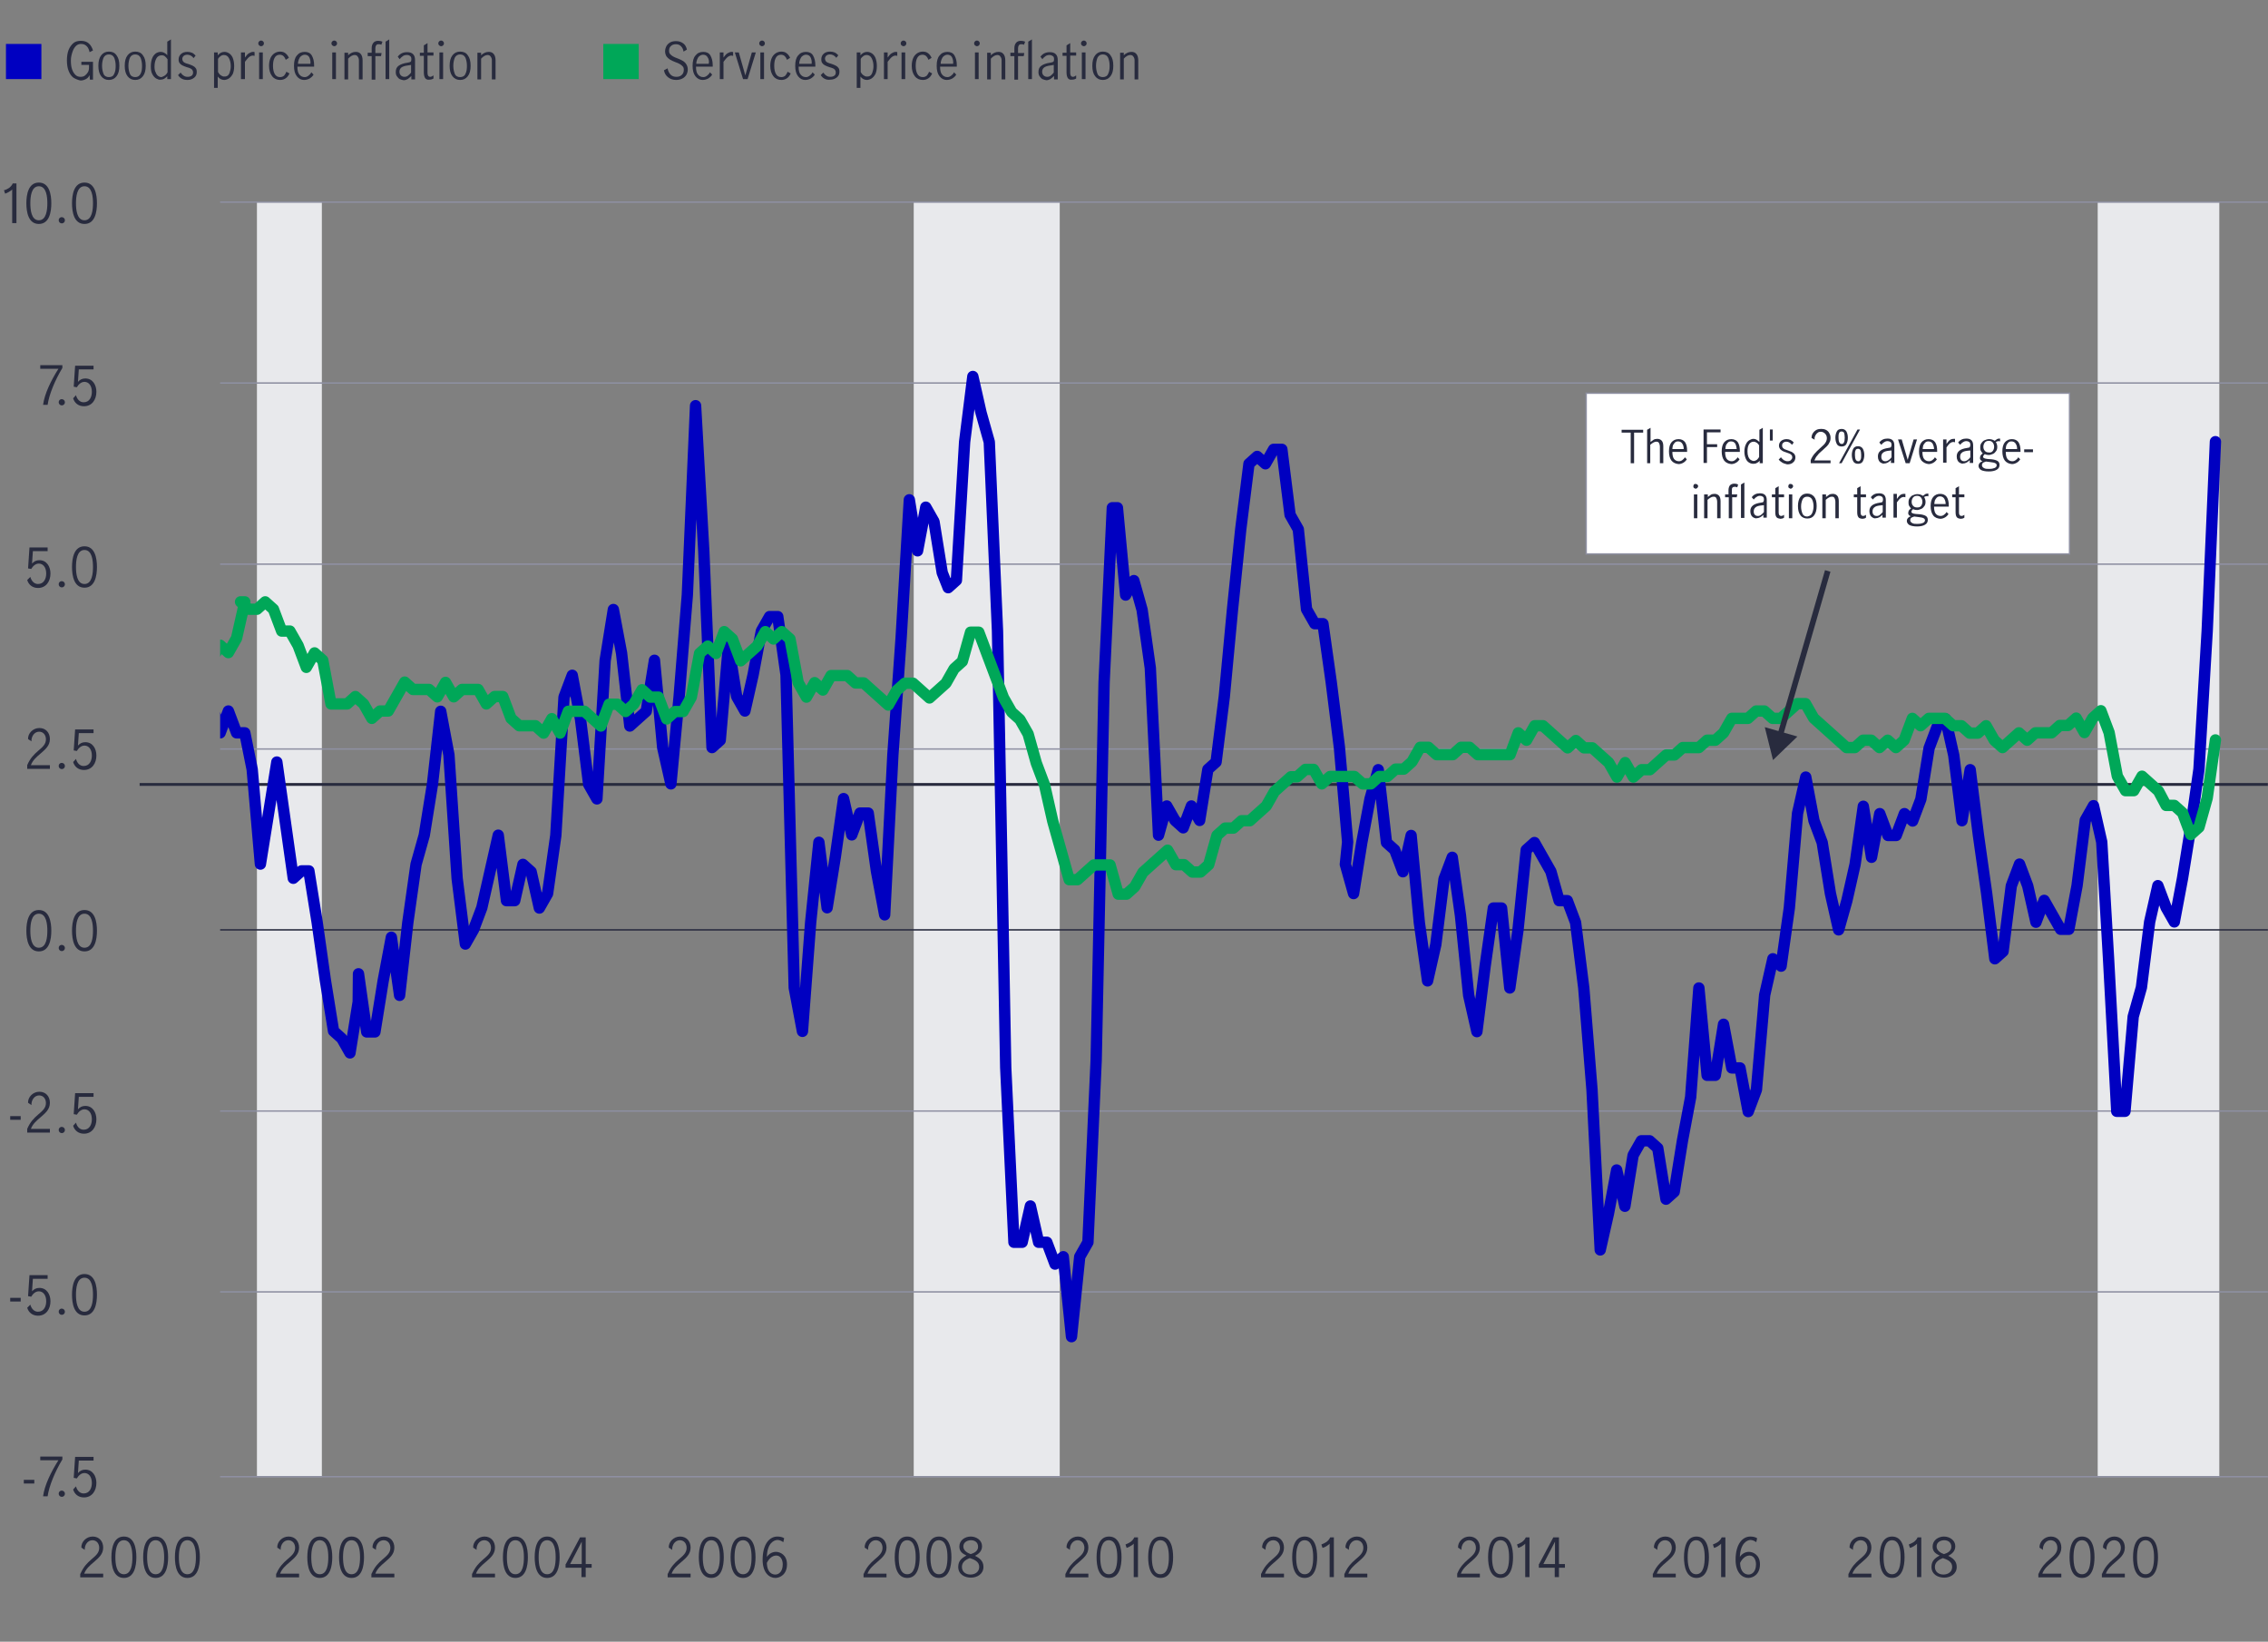 <?xml version="1.0" encoding="utf-8"?>
<!-- Generator: Adobe Illustrator 24.3.0, SVG Export Plug-In . SVG Version: 6.00 Build 0)  -->
<svg version="1.1" xmlns="http://www.w3.org/2000/svg" xmlns:xlink="http://www.w3.org/1999/xlink" x="0px" y="0px"
	 viewBox="0 0 800 579.1" style="enable-background:new 0 0 800 579.1;" xml:space="preserve">
<rect x="0" y="0" width="800" height="579.1" fill="#808080" stroke="none"/>
<style type="text/css">
	.st0{fill:#0000C1;}
	.st1{fill:#282B3E;}
	.st2{fill:#00A758;}
	.st3{fill:none;}
	.st4{fill:#FFFFFF;fill-opacity:0.749;}
	.st5{fill:none;stroke:#0000C1;stroke-width:2;}
	.st6{enable-background:new    ;}
	.st7{fill:none;stroke:#00A758;stroke-width:2;}
	.st8{fill:#F2DAC1;fill-opacity:0;}
	.st9{fill:#D8D8D8;}
	.st10{fill:#E8E9EC;}
	.st11{clip-path:url(#SVGID_2_);}
	.st12{fill:none;stroke:#8E90A2;stroke-width:0.5;stroke-miterlimit:10;}
	.st13{fill:none;stroke:#282B3E;stroke-width:0.5;stroke-miterlimit:10;}
	.st14{clip-path:url(#SVGID_4_);}
	.st15{fill:none;stroke:#282B3E;stroke-miterlimit:10;}
	.st16{clip-path:url(#SVGID_6_);}
	.st17{fill:none;stroke:#0000C1;stroke-width:4;stroke-linecap:round;stroke-linejoin:round;stroke-miterlimit:10;}
	.st18{fill:none;stroke:#00A758;stroke-width:4;stroke-linecap:round;stroke-linejoin:round;stroke-miterlimit:10;}
	.st19{clip-path:url(#SVGID_12_);}
	.st20{fill:none;stroke:#282B3E;stroke-width:2;}
	.st21{fill:#EB6453;}
	.st22{clip-path:url(#SVGID_14_);fill:none;stroke:#282B3E;stroke-width:0.5;stroke-miterlimit:10;}
	.st23{fill:#FFFFFF;}
	.st24{fill:none;stroke:#8E90A2;stroke-width:0.493;stroke-miterlimit:10;}
	.st25{fill:#FFFFFF;stroke:#8E90A2;stroke-width:0.493;stroke-miterlimit:10;}
	.st26{fill:none;stroke:#0000C1;stroke-width:10;stroke-miterlimit:10;}
	.st27{fill:none;stroke:#EC6453;stroke-width:10;stroke-miterlimit:10;}
	.st28{fill:#EC6453;}
	.st29{clip-path:url(#SVGID_16_);}
	.st30{clip-path:url(#SVGID_18_);}
</style>
<g id="Scatter_chart">
</g>
<g id="Dots_only_for_scatter_chart">
</g>
<g id="Negative_numbers_for_stacked_bar_chart">
</g>
<g id="Positive_numbers_for_stacked_bar_chart">
</g>
<g id="Line_only">
</g>
<g id="Line_chart">
</g>
<g id="Bar_chart_and_numbers">
</g>
<g id="_x30__axis_line_black">
</g>
<g id="bar_chart_right_axis">
</g>
<g id="barchart_line_left_axis">
</g>
<g id="Stacked_bar_chart">
	<g>
		<path class="st0" d="M14.6,27.9H2.1V15.5h12.5V27.9z"/>
		<path class="st1" d="M25.9,27.4c-0.8-0.6-1.3-1.4-1.7-2.4c-0.4-1-0.6-2.3-0.6-3.7c0-1.4,0.2-2.7,0.6-3.7s1-1.8,1.7-2.4
			c0.7-0.6,1.6-0.8,2.7-0.8c1.1,0,2,0.3,2.7,0.9c0.7,0.6,1.2,1.5,1.5,2.5l-1.2,0.6c-0.2-0.9-0.5-1.6-1-2.1s-1.1-0.8-2-0.8
			c-0.7,0-1.3,0.2-1.8,0.7c-0.5,0.5-0.9,1.1-1.2,2S25,20.1,25,21.3c0,1.2,0.1,2.2,0.4,3.1c0.3,0.9,0.7,1.5,1.2,2
			c0.5,0.5,1.1,0.7,1.8,0.7c0.6,0,1.1-0.1,1.5-0.4c0.4-0.3,0.8-0.7,1.1-1.2c0.3-0.5,0.4-1.1,0.4-1.8v-0.8h-2.7v-1.1h4.1v6.3h-1.1
			l-0.1-1.6c-0.3,0.6-0.7,1.1-1.3,1.4c-0.6,0.3-1.2,0.5-1.9,0.5C27.5,28.2,26.7,27.9,25.9,27.4z"/>
		<path class="st1" d="M35.7,26.9c-0.7-0.9-1-2.1-1-3.7c0-1.6,0.3-2.8,1-3.7c0.7-0.9,1.6-1.3,2.7-1.3c1.2,0,2.1,0.4,2.7,1.3
			c0.7,0.9,1,2.1,1,3.7c0,1.6-0.3,2.8-1,3.7c-0.7,0.9-1.6,1.3-2.7,1.3C37.3,28.2,36.4,27.8,35.7,26.9z M40.3,26
			c0.4-0.8,0.5-1.7,0.5-2.8c0-1.1-0.2-2-0.5-2.8c-0.4-0.8-1-1.2-1.9-1.2c-0.9,0-1.5,0.4-1.9,1.2c-0.3,0.8-0.5,1.7-0.5,2.8
			c0,1.1,0.2,2,0.5,2.8c0.3,0.8,1,1.2,1.9,1.2C39.4,27.2,40,26.8,40.3,26z"/>
		<path class="st1" d="M45,26.9c-0.7-0.9-1-2.1-1-3.7c0-1.6,0.3-2.8,1-3.7c0.7-0.9,1.6-1.3,2.7-1.3c1.2,0,2.1,0.4,2.7,1.3
			c0.7,0.9,1,2.1,1,3.7c0,1.6-0.3,2.8-1,3.7c-0.7,0.9-1.6,1.3-2.7,1.3C46.6,28.2,45.7,27.8,45,26.9z M49.6,26
			c0.4-0.8,0.5-1.7,0.5-2.8c0-1.1-0.2-2-0.5-2.8c-0.4-0.8-1-1.2-1.9-1.2c-0.9,0-1.5,0.4-1.9,1.2c-0.3,0.8-0.5,1.7-0.5,2.8
			c0,1.1,0.2,2,0.5,2.8c0.3,0.8,1,1.2,1.9,1.2C48.6,27.2,49.2,26.8,49.6,26z"/>
		<path class="st1" d="M55.1,27.7c-0.5-0.3-1-0.8-1.4-1.6c-0.4-0.7-0.5-1.7-0.5-2.8c0-1.1,0.2-2.1,0.5-2.8c0.3-0.8,0.8-1.3,1.3-1.7
			c0.5-0.3,1.1-0.5,1.7-0.5c0.4,0,0.8,0.1,1.2,0.3c0.4,0.2,0.8,0.5,1.1,0.9v-4.8l1.3-0.8v14h-1.3v-1c-0.4,0.4-0.8,0.7-1.1,0.9
			c-0.4,0.2-0.8,0.3-1.3,0.3C56.2,28.2,55.7,28,55.1,27.7z M58.2,26.6c0.4-0.3,0.7-0.7,0.9-1.1v-4.6c-0.3-0.4-0.6-0.8-0.9-1
			c-0.3-0.3-0.7-0.4-1.2-0.4c-0.8,0-1.5,0.4-1.9,1.2c-0.4,0.8-0.6,1.7-0.6,2.8c0,0.8,0.1,1.5,0.4,2c0.2,0.6,0.5,1,0.9,1.3
			c0.4,0.3,0.8,0.4,1.2,0.4C57.4,27,57.8,26.9,58.2,26.6z"/>
		<path class="st1" d="M64.2,27.8c-0.6-0.3-1-0.7-1.4-1.3l0.9-0.9c0.3,0.4,0.6,0.8,1.1,1.1c0.4,0.3,0.9,0.4,1.4,0.4
			c0.5,0,1-0.1,1.4-0.4c0.4-0.3,0.5-0.7,0.5-1.2c0-0.3-0.1-0.6-0.3-0.9c-0.2-0.2-0.4-0.4-0.7-0.5c-0.3-0.1-0.7-0.3-1.2-0.4
			c-0.6-0.2-1.1-0.4-1.5-0.6c-0.4-0.2-0.7-0.4-1-0.8C63.1,22,63,21.5,63,21c0-0.8,0.3-1.5,0.9-2c0.6-0.5,1.3-0.7,2.2-0.7
			c0.6,0,1.1,0.1,1.6,0.3c0.5,0.2,0.9,0.6,1.3,1l-0.7,0.9c-0.6-0.8-1.4-1.2-2.2-1.2c-0.5,0-0.9,0.1-1.3,0.4
			c-0.3,0.3-0.5,0.6-0.5,1.1c0,0.3,0.1,0.6,0.3,0.9c0.2,0.2,0.4,0.4,0.7,0.5s0.7,0.3,1.2,0.4c0.6,0.2,1.1,0.4,1.5,0.6
			c0.4,0.2,0.7,0.4,1,0.8c0.3,0.3,0.4,0.8,0.4,1.4c0,0.9-0.3,1.5-0.9,2s-1.4,0.8-2.3,0.8C65.4,28.2,64.8,28.1,64.2,27.8z"/>
		<path class="st1" d="M76.8,18.5v1c0.4-0.4,0.7-0.7,1.1-0.9s0.8-0.3,1.3-0.3c0.6,0,1.1,0.2,1.6,0.5c0.5,0.3,1,0.9,1.3,1.6
			c0.3,0.8,0.5,1.7,0.5,2.9c0,1.2-0.2,2.1-0.5,2.8c-0.4,0.7-0.8,1.2-1.4,1.6c-0.5,0.3-1.1,0.5-1.6,0.5c-0.9,0-1.7-0.4-2.3-1.2v4
			h-1.3V18.5H76.8z M80.1,26.8c0.4-0.2,0.7-0.6,0.9-1.2c0.2-0.6,0.4-1.3,0.4-2.2c0-1.1-0.2-2-0.6-2.8s-1-1.2-1.8-1.2
			c-0.4,0-0.8,0.1-1.2,0.4s-0.7,0.6-0.9,1v4.6c0.2,0.4,0.5,0.8,0.9,1.1s0.8,0.5,1.2,0.5S79.7,27,80.1,26.8z"/>
		<path class="st1" d="M86.4,18.5v1.8c0.5-0.7,0.9-1.2,1.4-1.5s1-0.5,1.5-0.5c0.2,0,0.3,0,0.5,0.1v1.3c-0.2,0-0.4-0.1-0.6-0.1
			c-0.5,0-0.9,0.2-1.3,0.5s-0.9,0.9-1.5,1.7v6.1H85v-9.4H86.4z"/>
		<path class="st1" d="M91.4,16c-0.2-0.2-0.3-0.4-0.3-0.7c0-0.3,0.1-0.5,0.3-0.7c0.2-0.2,0.4-0.3,0.7-0.3s0.5,0.1,0.7,0.3
			c0.2,0.2,0.3,0.4,0.3,0.7c0,0.3-0.1,0.5-0.3,0.7c-0.2,0.2-0.4,0.3-0.7,0.3S91.5,16.1,91.4,16z M91.4,18.5h1.3v9.4h-1.3V18.5z"/>
		<path class="st1" d="M96,26.9c-0.7-0.9-1.1-2.1-1.1-3.7c0-1.1,0.2-2,0.5-2.7c0.3-0.7,0.8-1.3,1.4-1.7s1.3-0.6,2-0.6
			c0.8,0,1.4,0.2,1.9,0.6s0.9,0.9,1.2,1.6l-1.1,0.7c-0.2-0.5-0.4-0.9-0.8-1.3c-0.3-0.3-0.8-0.5-1.3-0.5c-0.9,0-1.5,0.4-1.9,1.2
			c-0.4,0.8-0.5,1.7-0.5,2.8c0,1.1,0.2,2.1,0.6,2.8c0.4,0.7,1,1.1,1.9,1.1c0.6,0,1-0.2,1.4-0.5c0.3-0.4,0.6-0.8,0.8-1.4l1.1,0.6
			c-0.3,0.7-0.7,1.3-1.3,1.7s-1.2,0.6-2,0.6C97.7,28.2,96.7,27.8,96,26.9z"/>
		<path class="st1" d="M104.7,26.9c-0.7-0.9-1-2.1-1-3.7c0-1.6,0.3-2.8,1-3.6c0.7-0.9,1.6-1.3,2.8-1.3c1.1,0,2,0.4,2.5,1.3
			s0.8,2,0.8,3.4c0,0.2,0,0.3,0,0.5h-5.9c0,1.3,0.2,2.2,0.7,2.8c0.5,0.6,1.1,0.9,1.9,0.9c0.5,0,0.9-0.2,1.3-0.5s0.8-0.7,1-1.2
			l0.8,0.8c-0.3,0.6-0.8,1-1.4,1.4c-0.6,0.3-1.2,0.5-2,0.5C106.3,28.2,105.4,27.8,104.7,26.9z M109.1,20.2c-0.3-0.6-0.9-0.9-1.6-0.9
			c-0.5,0-0.9,0.2-1.3,0.5s-0.6,0.7-0.8,1.2c-0.2,0.5-0.3,1-0.3,1.5h4.4C109.6,21.6,109.4,20.8,109.1,20.2z"/>
		<path class="st1" d="M117.2,16c-0.2-0.2-0.3-0.4-0.3-0.7c0-0.3,0.1-0.5,0.3-0.7c0.2-0.2,0.4-0.3,0.7-0.3s0.5,0.1,0.7,0.3
			c0.2,0.2,0.3,0.4,0.3,0.7c0,0.3-0.1,0.5-0.3,0.7c-0.2,0.2-0.4,0.3-0.7,0.3S117.4,16.1,117.2,16z M117.2,18.5h1.3v9.4h-1.3V18.5z"
			/>
		<path class="st1" d="M122.8,18.5v1c0.4-0.4,0.8-0.7,1.3-0.9c0.4-0.2,0.9-0.3,1.4-0.3c0.7,0,1.3,0.2,1.7,0.7
			c0.4,0.4,0.7,1.2,0.7,2.3v6.7h-1.3v-6.7c0-0.5-0.1-0.9-0.4-1.3c-0.2-0.4-0.6-0.6-1.1-0.6c-0.7,0-1.5,0.4-2.3,1.3v7.3h-1.3v-9.4
			H122.8z"/>
		<path class="st1" d="M129.7,19.7v-1.1h1.4v-1.6c0-0.8,0.2-1.4,0.6-1.9c0.4-0.5,1-0.7,1.7-0.7c0.6,0,1,0.1,1.5,0.3l-0.4,1.1
			c-0.3-0.2-0.6-0.2-1-0.2c-0.4,0-0.7,0.1-0.8,0.4c-0.2,0.2-0.3,0.6-0.3,1v1.7h2.2l-0.2,1.1h-2v8.3h-1.3v-8.3H129.7z"/>
		<path class="st1" d="M136,14.7l1.3-0.8v14H136V14.7z"/>
		<path class="st1" d="M141,27.9c-0.4-0.2-0.7-0.6-1-1c-0.3-0.4-0.4-0.9-0.4-1.5c0-1,0.3-1.7,1-2.2c0.7-0.5,1.7-0.9,3.2-1.1
			c0.5-0.1,0.9-0.2,1-0.3c0.2-0.1,0.3-0.4,0.3-0.9c0-0.5-0.1-0.9-0.4-1.1c-0.3-0.3-0.7-0.4-1.2-0.4s-1,0.1-1.4,0.4
			c-0.4,0.3-0.8,0.6-1.1,1.1l-0.7-0.9c0.8-1.1,1.9-1.6,3.3-1.6c0.9,0,1.6,0.2,2.1,0.7c0.5,0.5,0.7,1.2,0.7,2.1v6.8h-1.3v-1.2
			c-0.5,0.5-0.9,0.8-1.3,1.1c-0.4,0.2-0.9,0.4-1.4,0.4C141.9,28.2,141.4,28.1,141,27.9z M143.9,26.7c0.4-0.3,0.8-0.7,1.1-1.1v-2.7h0
			l-1.2,0.2c-1,0.1-1.8,0.4-2.2,0.7c-0.5,0.4-0.7,0.9-0.7,1.5c0,0.6,0.2,1,0.5,1.3c0.3,0.3,0.7,0.5,1.3,0.5
			C143.1,27.1,143.5,27,143.9,26.7z"/>
		<path class="st1" d="M150,27.6c-0.3-0.4-0.5-1.1-0.5-2.1v-5.8h-1.4v-1.1h1.4V16l1.3-0.8v3.3h2.1v1.1h-2.1v6.1c0,0.9,0.3,1.4,1,1.4
			c0.3,0,0.7-0.2,1.1-0.5l0,1.1c-0.5,0.3-1,0.4-1.5,0.4C150.9,28.2,150.3,28,150,27.6z"/>
		<path class="st1" d="M154.9,16c-0.2-0.2-0.3-0.4-0.3-0.7c0-0.3,0.1-0.5,0.3-0.7c0.2-0.2,0.4-0.3,0.7-0.3s0.5,0.1,0.7,0.3
			c0.2,0.2,0.3,0.4,0.3,0.7c0,0.3-0.1,0.5-0.3,0.7c-0.2,0.2-0.4,0.3-0.7,0.3S155.1,16.1,154.9,16z M155,18.5h1.3v9.4H155V18.5z"/>
		<path class="st1" d="M159.6,26.9c-0.7-0.9-1-2.1-1-3.7c0-1.6,0.3-2.8,1-3.7c0.7-0.9,1.6-1.3,2.7-1.3c1.2,0,2.1,0.4,2.7,1.3
			c0.7,0.9,1,2.1,1,3.7c0,1.6-0.3,2.8-1,3.7c-0.7,0.9-1.6,1.3-2.7,1.3C161.2,28.2,160.3,27.8,159.6,26.9z M164.2,26
			c0.4-0.8,0.5-1.7,0.5-2.8c0-1.1-0.2-2-0.5-2.8c-0.4-0.8-1-1.2-1.9-1.2c-0.9,0-1.5,0.4-1.9,1.2c-0.3,0.8-0.5,1.7-0.5,2.8
			c0,1.1,0.2,2,0.5,2.8c0.3,0.8,1,1.2,1.9,1.2C163.2,27.2,163.9,26.8,164.2,26z"/>
		<path class="st1" d="M169.7,18.5v1c0.4-0.4,0.8-0.7,1.3-0.9c0.4-0.2,0.9-0.3,1.4-0.3c0.7,0,1.3,0.2,1.7,0.7
			c0.4,0.4,0.7,1.2,0.7,2.3v6.7h-1.3v-6.7c0-0.5-0.1-0.9-0.4-1.3c-0.2-0.4-0.6-0.6-1.1-0.6c-0.7,0-1.5,0.4-2.3,1.3v7.3h-1.3v-9.4
			H169.7z"/>
		<path class="st2" d="M225.3,27.9h-12.5V15.5h12.5V27.9z"/>
		<path class="st1" d="M235.7,27.3c-0.8-0.6-1.3-1.4-1.5-2.5l1.3-0.7c0.1,0.9,0.5,1.6,1,2.2c0.6,0.6,1.3,0.8,2.1,0.8
			c0.8,0,1.4-0.2,1.9-0.7c0.5-0.4,0.7-1.1,0.7-1.8c0-0.5-0.1-0.9-0.4-1.2c-0.3-0.3-0.6-0.6-1-0.8s-0.9-0.5-1.6-0.7
			c-0.8-0.3-1.4-0.6-1.9-0.9c-0.5-0.3-0.9-0.7-1.2-1.1c-0.3-0.5-0.5-1.1-0.5-1.8c0-0.7,0.2-1.3,0.5-1.9c0.3-0.5,0.8-1,1.4-1.3
			c0.6-0.3,1.3-0.4,2-0.4c1,0,1.8,0.3,2.5,0.8c0.7,0.5,1.1,1.3,1.3,2.2l-1.2,0.7c-0.1-0.8-0.4-1.4-0.9-1.9c-0.5-0.5-1-0.7-1.8-0.7
			c-0.7,0-1.3,0.2-1.7,0.6c-0.5,0.4-0.7,1-0.7,1.7c0,0.5,0.1,0.9,0.4,1.2c0.3,0.3,0.6,0.6,1,0.8c0.4,0.2,0.9,0.5,1.6,0.7
			c0.8,0.3,1.4,0.6,1.9,0.9c0.5,0.3,0.9,0.7,1.2,1.2s0.5,1.1,0.5,1.8c0,0.7-0.2,1.4-0.5,1.9s-0.8,1-1.4,1.3
			c-0.6,0.3-1.3,0.5-2.2,0.5C237.4,28.2,236.5,27.9,235.7,27.3z"/>
		<path class="st1" d="M245.3,26.9c-0.7-0.9-1-2.1-1-3.7c0-1.6,0.3-2.8,1-3.6c0.7-0.9,1.6-1.3,2.8-1.3c1.1,0,2,0.4,2.5,1.3
			s0.8,2,0.8,3.4c0,0.2,0,0.3,0,0.5h-5.9c0,1.3,0.2,2.2,0.7,2.8c0.5,0.6,1.1,0.9,1.9,0.9c0.5,0,0.9-0.2,1.3-0.5s0.8-0.7,1-1.2
			l0.8,0.8c-0.3,0.6-0.8,1-1.4,1.4c-0.6,0.3-1.2,0.5-2,0.5C246.9,28.2,246,27.8,245.3,26.9z M249.6,20.2c-0.3-0.6-0.9-0.9-1.6-0.9
			c-0.5,0-0.9,0.2-1.3,0.5s-0.6,0.7-0.8,1.2c-0.2,0.5-0.3,1-0.3,1.5h4.4C250.2,21.6,250,20.8,249.6,20.2z"/>
		<path class="st1" d="M255.2,18.5v1.8c0.5-0.7,0.9-1.2,1.4-1.5s1-0.5,1.5-0.5c0.2,0,0.3,0,0.5,0.1v1.3c-0.2,0-0.4-0.1-0.6-0.1
			c-0.5,0-0.9,0.2-1.3,0.5s-0.9,0.9-1.5,1.7v6.1h-1.3v-9.4H255.2z"/>
		<path class="st1" d="M259.2,18.5h1.4l2.3,8.1h0l2.3-8.1h1.4l-2.9,9.4h-1.6L259.2,18.5z"/>
		<path class="st1" d="M268.1,16c-0.2-0.2-0.3-0.4-0.3-0.7c0-0.3,0.1-0.5,0.3-0.7c0.2-0.2,0.4-0.3,0.7-0.3s0.5,0.1,0.7,0.3
			c0.2,0.2,0.3,0.4,0.3,0.7c0,0.3-0.1,0.5-0.3,0.7c-0.2,0.2-0.4,0.3-0.7,0.3S268.3,16.1,268.1,16z M268.2,18.5h1.3v9.4h-1.3V18.5z"
			/>
		<path class="st1" d="M272.8,26.9c-0.7-0.9-1.1-2.1-1.1-3.7c0-1.1,0.2-2,0.5-2.7c0.3-0.7,0.8-1.3,1.4-1.7s1.3-0.6,2-0.6
			c0.8,0,1.4,0.2,1.9,0.6s0.9,0.9,1.2,1.6l-1.1,0.7c-0.2-0.5-0.4-0.9-0.8-1.3c-0.3-0.3-0.8-0.5-1.3-0.5c-0.9,0-1.5,0.4-1.9,1.2
			c-0.4,0.8-0.5,1.7-0.5,2.8c0,1.1,0.2,2.1,0.6,2.8c0.4,0.7,1,1.1,1.9,1.1c0.6,0,1-0.2,1.4-0.5c0.3-0.4,0.6-0.8,0.8-1.4l1.1,0.6
			c-0.3,0.7-0.7,1.3-1.3,1.7s-1.2,0.6-2,0.6C274.5,28.2,273.5,27.8,272.8,26.9z"/>
		<path class="st1" d="M281.5,26.9c-0.7-0.9-1-2.1-1-3.7c0-1.6,0.3-2.8,1-3.6c0.7-0.9,1.6-1.3,2.8-1.3c1.1,0,2,0.4,2.5,1.3
			s0.8,2,0.8,3.4c0,0.2,0,0.3,0,0.5h-5.9c0,1.3,0.2,2.2,0.7,2.8c0.5,0.6,1.1,0.9,1.9,0.9c0.5,0,0.9-0.2,1.3-0.5s0.8-0.7,1-1.2
			l0.8,0.8c-0.3,0.6-0.8,1-1.4,1.4c-0.6,0.3-1.2,0.5-2,0.5C283.1,28.2,282.2,27.8,281.5,26.9z M285.9,20.2c-0.3-0.6-0.9-0.9-1.6-0.9
			c-0.5,0-0.9,0.2-1.3,0.5s-0.6,0.7-0.8,1.2c-0.2,0.5-0.3,1-0.3,1.5h4.4C286.4,21.6,286.2,20.8,285.9,20.2z"/>
		<path class="st1" d="M290.9,27.8c-0.6-0.3-1-0.7-1.4-1.3l0.9-0.9c0.3,0.4,0.6,0.8,1.1,1.1c0.4,0.3,0.9,0.4,1.4,0.4
			c0.5,0,1-0.1,1.4-0.4c0.4-0.3,0.5-0.7,0.5-1.2c0-0.3-0.1-0.6-0.3-0.9c-0.2-0.2-0.4-0.4-0.7-0.5c-0.3-0.1-0.7-0.3-1.2-0.4
			c-0.6-0.2-1.1-0.4-1.5-0.6c-0.4-0.2-0.7-0.4-1-0.8c-0.3-0.3-0.4-0.8-0.4-1.4c0-0.8,0.3-1.5,0.9-2c0.6-0.5,1.3-0.7,2.2-0.7
			c0.6,0,1.1,0.1,1.6,0.3c0.5,0.2,0.9,0.6,1.3,1l-0.7,0.9c-0.6-0.8-1.4-1.2-2.2-1.2c-0.5,0-0.9,0.1-1.3,0.4
			c-0.3,0.3-0.5,0.6-0.5,1.1c0,0.3,0.1,0.6,0.3,0.9c0.2,0.2,0.4,0.4,0.7,0.5s0.7,0.3,1.2,0.4c0.6,0.2,1.1,0.4,1.5,0.6
			c0.4,0.2,0.7,0.4,1,0.8c0.3,0.3,0.4,0.8,0.4,1.4c0,0.9-0.3,1.5-0.9,2s-1.4,0.8-2.3,0.8C292.1,28.2,291.5,28.1,290.9,27.8z"/>
		<path class="st1" d="M303.5,18.5v1c0.4-0.4,0.7-0.7,1.1-0.9s0.8-0.3,1.3-0.3c0.6,0,1.1,0.2,1.6,0.5c0.5,0.3,1,0.9,1.3,1.6
			c0.3,0.8,0.5,1.7,0.5,2.9c0,1.2-0.2,2.1-0.5,2.8c-0.4,0.7-0.8,1.2-1.4,1.6c-0.5,0.3-1.1,0.5-1.6,0.5c-0.9,0-1.7-0.4-2.3-1.2v4
			h-1.3V18.5H303.5z M306.8,26.8c0.4-0.2,0.7-0.6,0.9-1.2c0.2-0.6,0.4-1.3,0.4-2.2c0-1.1-0.2-2-0.6-2.8s-1-1.2-1.8-1.2
			c-0.4,0-0.8,0.1-1.2,0.4s-0.7,0.6-0.9,1v4.6c0.2,0.4,0.5,0.8,0.9,1.1s0.8,0.5,1.2,0.5S306.4,27,306.8,26.8z"/>
		<path class="st1" d="M313.1,18.5v1.8c0.5-0.7,0.9-1.2,1.4-1.5s1-0.5,1.5-0.5c0.2,0,0.3,0,0.5,0.1v1.3c-0.2,0-0.4-0.1-0.6-0.1
			c-0.5,0-0.9,0.2-1.3,0.5s-0.9,0.9-1.5,1.7v6.1h-1.3v-9.4H313.1z"/>
		<path class="st1" d="M318,16c-0.2-0.2-0.3-0.4-0.3-0.7c0-0.3,0.1-0.5,0.3-0.7c0.2-0.2,0.4-0.3,0.7-0.3s0.5,0.1,0.7,0.3
			c0.2,0.2,0.3,0.4,0.3,0.7c0,0.3-0.1,0.5-0.3,0.7c-0.2,0.2-0.4,0.3-0.7,0.3S318.2,16.1,318,16z M318,18.5h1.3v9.4H318V18.5z"/>
		<path class="st1" d="M322.7,26.9c-0.7-0.9-1.1-2.1-1.1-3.7c0-1.1,0.2-2,0.5-2.7c0.3-0.7,0.8-1.3,1.4-1.7s1.3-0.6,2-0.6
			c0.8,0,1.4,0.2,1.9,0.6s0.9,0.9,1.2,1.6l-1.1,0.7c-0.2-0.5-0.4-0.9-0.8-1.3c-0.3-0.3-0.8-0.5-1.3-0.5c-0.9,0-1.5,0.4-1.9,1.2
			c-0.4,0.8-0.5,1.7-0.5,2.8c0,1.1,0.2,2.1,0.6,2.8c0.4,0.7,1,1.1,1.9,1.1c0.6,0,1-0.2,1.4-0.5c0.3-0.4,0.6-0.8,0.8-1.4l1.1,0.6
			c-0.3,0.7-0.7,1.3-1.3,1.7s-1.2,0.6-2,0.6C324.4,28.2,323.4,27.8,322.7,26.9z"/>
		<path class="st1" d="M331.4,26.9c-0.7-0.9-1-2.1-1-3.7c0-1.6,0.3-2.8,1-3.6c0.7-0.9,1.6-1.3,2.8-1.3c1.1,0,2,0.4,2.5,1.3
			s0.8,2,0.8,3.4c0,0.2,0,0.3,0,0.5h-5.9c0,1.3,0.2,2.2,0.7,2.8c0.5,0.6,1.1,0.9,1.9,0.9c0.5,0,0.9-0.2,1.3-0.5s0.8-0.7,1-1.2
			l0.8,0.8c-0.3,0.6-0.8,1-1.4,1.4c-0.6,0.3-1.2,0.5-2,0.5C333,28.2,332.1,27.8,331.4,26.9z M335.8,20.2c-0.3-0.6-0.9-0.9-1.6-0.9
			c-0.5,0-0.9,0.2-1.3,0.5s-0.6,0.7-0.8,1.2c-0.2,0.5-0.3,1-0.3,1.5h4.4C336.3,21.6,336.1,20.8,335.8,20.2z"/>
		<path class="st1" d="M343.9,16c-0.2-0.2-0.3-0.4-0.3-0.7c0-0.3,0.1-0.5,0.3-0.7c0.2-0.2,0.4-0.3,0.7-0.3s0.5,0.1,0.7,0.3
			c0.2,0.2,0.3,0.4,0.3,0.7c0,0.3-0.1,0.5-0.3,0.7c-0.2,0.2-0.4,0.3-0.7,0.3S344.1,16.1,343.9,16z M343.9,18.5h1.3v9.4h-1.3V18.5z"
			/>
		<path class="st1" d="M349.5,18.5v1c0.4-0.4,0.8-0.7,1.3-0.9c0.4-0.2,0.9-0.3,1.4-0.3c0.7,0,1.3,0.2,1.7,0.7
			c0.4,0.4,0.7,1.2,0.7,2.3v6.7h-1.3v-6.7c0-0.5-0.1-0.9-0.4-1.3c-0.2-0.4-0.6-0.6-1.1-0.6c-0.7,0-1.5,0.4-2.3,1.3v7.3h-1.3v-9.4
			H349.5z"/>
		<path class="st1" d="M356.4,19.7v-1.1h1.4v-1.6c0-0.8,0.2-1.4,0.6-1.9c0.4-0.5,1-0.7,1.7-0.7c0.6,0,1,0.1,1.5,0.3l-0.4,1.1
			c-0.3-0.2-0.6-0.2-1-0.2c-0.4,0-0.7,0.1-0.8,0.4c-0.2,0.2-0.3,0.6-0.3,1v1.7h2.2l-0.2,1.1h-2v8.3h-1.3v-8.3H356.4z"/>
		<path class="st1" d="M362.7,14.7l1.3-0.8v14h-1.3V14.7z"/>
		<path class="st1" d="M367.7,27.9c-0.4-0.2-0.7-0.6-1-1c-0.3-0.4-0.4-0.9-0.4-1.5c0-1,0.3-1.7,1-2.2s1.7-0.9,3.2-1.1
			c0.5-0.1,0.9-0.2,1-0.3c0.2-0.1,0.3-0.4,0.3-0.9c0-0.5-0.1-0.9-0.4-1.1s-0.7-0.4-1.2-0.4c-0.5,0-1,0.1-1.4,0.4
			c-0.4,0.3-0.8,0.6-1.1,1.1l-0.7-0.9c0.8-1.1,1.9-1.6,3.3-1.6c0.9,0,1.6,0.2,2.1,0.7c0.5,0.5,0.7,1.2,0.7,2.1v6.8h-1.3v-1.2
			c-0.5,0.5-0.9,0.8-1.3,1.1c-0.4,0.2-0.9,0.4-1.4,0.4C368.6,28.2,368.1,28.1,367.7,27.9z M370.6,26.7c0.4-0.3,0.8-0.7,1.1-1.1v-2.7
			h0l-1.2,0.2c-1,0.1-1.8,0.4-2.2,0.7c-0.5,0.4-0.7,0.9-0.7,1.5c0,0.6,0.2,1,0.5,1.3c0.3,0.3,0.7,0.5,1.3,0.5
			C369.8,27.1,370.2,27,370.6,26.7z"/>
		<path class="st1" d="M376.7,27.6c-0.3-0.4-0.5-1.1-0.5-2.1v-5.8h-1.4v-1.1h1.4V16l1.3-0.8v3.3h2.1v1.1h-2.1v6.1
			c0,0.9,0.3,1.4,1,1.4c0.3,0,0.7-0.2,1.1-0.5l0,1.1c-0.5,0.3-1,0.4-1.5,0.4C377.5,28.2,377,28,376.7,27.6z"/>
		<path class="st1" d="M381.6,16c-0.2-0.2-0.3-0.4-0.3-0.7c0-0.3,0.1-0.5,0.3-0.7c0.2-0.2,0.4-0.3,0.7-0.3s0.5,0.1,0.7,0.3
			c0.2,0.2,0.3,0.4,0.3,0.7c0,0.3-0.1,0.5-0.3,0.7c-0.2,0.2-0.4,0.3-0.7,0.3S381.8,16.1,381.6,16z M381.6,18.5h1.3v9.4h-1.3V18.5z"
			/>
		<path class="st1" d="M386.3,26.9c-0.7-0.9-1-2.1-1-3.7c0-1.6,0.3-2.8,1-3.7c0.7-0.9,1.6-1.3,2.7-1.3c1.2,0,2.1,0.4,2.7,1.3
			c0.7,0.9,1,2.1,1,3.7c0,1.6-0.3,2.8-1,3.7c-0.7,0.9-1.6,1.3-2.7,1.3C387.9,28.2,387,27.8,386.3,26.9z M390.9,26
			c0.4-0.8,0.5-1.7,0.5-2.8c0-1.1-0.2-2-0.5-2.8c-0.4-0.8-1-1.2-1.9-1.2c-0.9,0-1.5,0.4-1.9,1.2c-0.3,0.8-0.5,1.7-0.5,2.8
			c0,1.1,0.2,2,0.5,2.8c0.3,0.8,1,1.2,1.9,1.2C389.9,27.2,390.6,26.8,390.9,26z"/>
		<path class="st1" d="M396.4,18.5v1c0.4-0.4,0.8-0.7,1.3-0.9c0.4-0.2,0.9-0.3,1.4-0.3c0.7,0,1.3,0.2,1.7,0.7
			c0.4,0.4,0.7,1.2,0.7,2.3v6.7h-1.3v-6.7c0-0.5-0.1-0.9-0.4-1.3c-0.2-0.4-0.6-0.6-1.1-0.6c-0.7,0-1.5,0.4-2.3,1.3v7.3h-1.3v-9.4
			H396.4z"/>
	</g>
</g>
<g id="Pyramid_graphic">
</g>
<g id="Mountain_chart">
	<g>
		<g transform="matrix(1 0 0 1 8 8)">
			<g>
				<g transform="matrix(1 0 0 1 28.353 0)">
					<rect x="12.9" y="52.2" class="st8" width="750.7" height="471"/>
				</g>
				<g transform="matrix(1 0 0 1 28.353 0)">
					<g>
						<g transform="matrix(1 0 0 1 30.277 0)">
							<rect x="24" y="63.3" class="st10" width="22.9" height="449.7"/>
						</g>
						<g transform="matrix(1 0 0 1 199.948 0)">
							<rect x="86" y="63.3" class="st10" width="51.5" height="449.7"/>
						</g>
						<g transform="matrix(1 0 0 1 505.776 0)">
							<rect x="197.8" y="63.3" class="st10" width="42.9" height="449.7"/>
						</g>
					</g>
				</g>
				<g>
					<defs>
						<rect id="SVGID_1_" x="41.3" y="52.2" width="750.7" height="471"/>
					</defs>
					<clipPath id="SVGID_2_">
						<use xlink:href="#SVGID_1_"  style="overflow:visible;"/>
					</clipPath>
					<g transform="matrix(1 0 0 1 28.353 0)" class="st11">
						<g transform="matrix(1 0 0 1 0 332)">
							<path class="st12" d="M12.9,180.9h750.7"/>
						</g>
						<g transform="matrix(1 0 0 1 0 285)">
							<path class="st12" d="M12.9,162.7h750.7"/>
						</g>
						<g transform="matrix(1 0 0 1 0 239)">
							<path class="st12" d="M12.9,144.9h750.7"/>
						</g>
						<g transform="matrix(1 0 0 1 0 193)">
							<path class="st13" d="M12.9,127h750.7"/>
						</g>
						<g transform="matrix(1 0 0 1 0 147)">
							<path class="st12" d="M12.9,109.2h750.7"/>
						</g>
						<g transform="matrix(1 0 0 1 0 100)">
							<path class="st12" d="M12.9,91h750.7"/>
						</g>
						<g transform="matrix(1 0 0 1 0 54)">
							<path class="st12" d="M12.9,73.1h750.7"/>
						</g>
						<g transform="matrix(1 0 0 1 0 8)">
							<path class="st12" d="M12.9,55.3h750.7"/>
						</g>
					</g>
				</g>
				<g transform="matrix(1 0 0 1 28.353 0)">
					<g>
						<defs>
							<rect id="SVGID_3_" x="12.9" y="52.2" width="750.7" height="471"/>
						</defs>
						<clipPath id="SVGID_4_">
							<use xlink:href="#SVGID_3_"  style="overflow:visible;"/>
						</clipPath>
						<g class="st14">
							<path class="st15" d="M12.9,268.7h750.7"/>
						</g>
					</g>
				</g>
				<g>
					<defs>
						<rect id="SVGID_5_" x="41.3" y="52.2" width="750.7" height="471"/>
					</defs>
					<clipPath id="SVGID_6_">
						<use xlink:href="#SVGID_5_"  style="overflow:visible;"/>
					</clipPath>
					<g transform="matrix(1 0 0 1 28.353 0)" class="st16">
						<g>
							<path class="st17" d="M745.1,147.8L745.1,147.8l-2.9,66.7l-2.9,48.8l-2.9,20.5l-2.9,18l-2.9,15.4l-2.9-5.1l-2.9-7.7
								l-2.9,12.8l-2.9,23.1l-2.9,10.3l-2.9,33.4h-2.9l-2.9-53.9L705,289l-2.9-12.8l-2.9,5.1l-2.9,23.1l-2.9,15.4h-2.9l-2.9-5.1
								l-2.9-5.1l-2.9,7.7l-2.9-12.8l-2.9-7.7l-2.9,7.7l-2.9,23.1l-2.9,2.6l-2.9-23.1l-2.9-20.5l-2.9-23.1l-2.9,18l-2.9-23.1
								l-2.9-12.8l-2.9,2.6l-2.9,7.7l-2.9,18l-2.9,7.7l-2.9-2.6l-2.9,7.7h-2.9l-2.9-7.7l-2.9,15.4l-2.9-18l-2.9,20.5l-2.9,12.8
								l-2.9,10.3l-2.9-12.8l-2.9-18l-2.9-7.7l-2.9-15.4l-2.9,12.8l-2.9,33.4l-2.9,20.5l-2.9-2.6l-2.9,12.8l-2.9,33.4l-2.9,7.7
								l-2.9-15.4h-2.9l-2.9-15.4l-2.9,18h-2.9l-2.9-30.8l-2.9,38.5l-2.9,15.4l-2.9,18l-2.9,2.6l-2.9-18l-2.9-2.6h-2.9l-2.9,5.1
								l-2.9,18l-2.9-12.8l-2.9,15.4l-2.9,12.8l-2.9-56.5l-2.9-35.9l-2.9-23.1l-2.9-7.7h-2.9l-2.9-10.3l-2.9-5.1l-2.9-5.1l-2.9,2.6
								l-2.9,28.2l-2.9,20.5l-2.9-28.2h-2.9l-2.9,20.5l-2.9,23.1l-2.9-12.8l-2.9-28.2l-2.9-20.5l-2.9,7.7l-2.9,23.1l-2.9,12.8
								l-2.9-20.5l-2.9-30.8l-2.9,12.8l-2.9-7.7l-2.9-2.6l-2.9-25.7l-2.9,10.3l-2.9,15.4l-2.9,18l-2.9-10.3L439,289l-2.9-33.4
								l-2.9-23.1l-2.9-20.5h-2.9l-2.9-5.1l-2.9-28.2l-2.9-5.1l-2.9-23.1h-2.9l-2.9,5.1l-2.9-2.6l-2.9,2.6l-2.9,23.1l-2.9,28.2
								l-2.9,30.8l-2.9,23.1l-2.9,2.6l-2.9,18l-2.9-5.1l-2.9,7.7l-2.9-2.6l-2.9-5.1l-2.9,10.3l-2.9-59l-2.9-20.5l-2.9-10.3l-2.9,5.1
								l-2.9-30.8H356l-2.9,61.6L350.3,366l-2.9,64.2l-2.9,5.1l-2.9,28.2l-2.9-28.2l-2.9,2.6l-2.9-7.7h-2.9l-2.9-12.8l-2.9,12.8
								h-2.9l-2.9-61.6l-2.9-154l-2.9-66.7l-2.9-10.3l-2.9-12.8l-2.9,23.1l-2.9,48.8l-2.9,2.6L296,194l-2.9-18l-2.9-5.1l-2.9,15.4
								l-2.9-18l-2.9,48.8l-2.9,41.1l-2.9,56.5l-2.9-15.4l-2.9-20.5h-2.9l-2.9,7.7l-2.9-12.8l-2.9,20.5l-2.9,18l-2.9-23.1l-2.9,28.2
								l-2.9,38.5l-2.9-15.4l-2.9-110.4l-2.9-20.5h-2.9l-2.9,5.1l-2.9,15.4l-2.9,12.8l-2.9-5.1l-2.9-18l-2.9,33.4l-2.9,2.6
								l-2.9-69.3l-2.9-51.3l-2.9,66.7l-2.9,35.9l-2.9,30.8l-2.9-12.8l-2.9-30.8l-2.9,18l-2.9,2.6l-2.9,2.6l-2.9-25.7l-2.9-15.4
								l-2.9,18l-2.9,48.8l-2.9-5.1l-2.9-23.1l-2.9-15.4l-2.9,7.7l-2.9,48.8l-2.9,20.5l-2.9,5.1l-2.9-12.8l-2.9-2.6l-2.9,12.8h-2.9
								l-2.9-23.1l-2.9,12.8l-2.9,12.8l-2.9,7.7l-2.9,5.1l-2.9-23.1l-2.9-43.6l-2.9-15.4l-2.9,25.7l-2.9,18l-2.9,10.3l-2.9,20.5
								l-2.9,25.7l-2.9-20.5l-2.9,15.4l-2.9,18h-2.9l-2.9-20.5L90,345.4l-2.9,18l-2.9-5.1l-2.9-2.6l-2.9-18l-2.9-20.5l-2.9-18H70
								l-2.9,2.6l-2.9-20.5l-2.9-20.5l-2.9,18l-2.9,18l-2.9-33.4L50,250.5h-2.9l-2.9-7.7l-2.9,7.7l-2.9-10.3l-2.9,5.1l-2.9-20.5
								l-2.9-7.7l-2.9,20.5l-2.9,2.6l-2.9-41.1l-2.9,25.7l-2.9,25.7"/>
							<path class="st18" d="M745.1,253L745.1,253l-2.9,20.5l-2.9,10.3l-2.9,2.6l-2.9-7.7l-2.9-2.6h-2.9L725,271l-2.9-2.6l-2.9-2.6
								l-2.9,5.1h-2.9l-2.9-5.1l-2.9-15.4l-2.9-7.7l-2.9,2.6l-2.9,5.1l-2.9-5.1l-2.9,2.6h-2.9l-2.9,2.6h-5.7l-2.9,2.6l-2.9-2.6
								l-2.9,2.6l-2.9,2.6l-2.9-2.6l-2.9-5.1l-2.9,2.6h-2.9l-2.9-2.6h-2.9l-2.9-2.6h-5.7l-2.9,2.6l-2.9-2.6l-2.9,7.7l-2.9,2.6
								l-2.9-2.6l-2.9,2.6l-2.9-2.6h-2.9l-2.9,2.6h-2.9l-2.9-2.6l-2.9-2.6l-2.9-2.6l-2.9-2.6l-2.9-5.1h-2.9l-2.9,2.6l-2.9,2.6h-2.9
								l-2.9-2.6h-2.9l-2.9,2.6h-5.7l-2.9,5.1l-2.9,2.6h-2.9l-2.9,2.6h-5.7l-2.9,2.6h-2.9l-2.9,2.6l-2.9,2.6h-2.9l-2.9,2.6l-2.9-5.1
								l-2.9,5.1l-2.9-5.1l-2.9-2.6l-2.9-2.6h-2.9l-2.9-2.6l-2.9,2.6l-2.9-2.6l-2.9-2.6l-2.9-2.6h-2.9l-2.9,5.1l-2.9-2.6l-2.9,7.7
								h-11.4l-2.9-2.6H479l-2.9,2.6h-5.7l-2.9-2.6h-2.9l-2.9,5.1l-2.9,2.6h-2.9l-2.9,2.6h-2.9l-2.9,2.6h-2.9l-2.9-2.6h-8.6
								l-2.9,2.6l-2.9-5.1h-2.9l-2.9,2.6H419l-2.9,2.6l-2.9,2.6l-2.9,5.1l-2.9,2.6l-2.9,2.6h-2.9l-2.9,2.6h-2.9l-2.9,2.6l-2.9,10.3
								l-2.9,2.6h-2.9l-2.9-2.6h-2.9l-2.9-5.1l-2.9,2.6l-2.9,2.6l-2.9,2.6l-2.9,5.1l-2.9,2.6h-2.9l-2.9-10.3h-5.7l-2.9,2.6l-2.9,2.6
								h-2.9l-2.9-10.3l-2.9-10.3l-2.9-12.8l-2.9-7.7l-2.9-10.3l-2.9-5.1l-2.9-2.6l-2.9-5.1l-2.9-7.7l-2.9-7.7l-2.9-7.7h-2.9
								l-2.9,10.3l-2.9,2.6l-2.9,5.1l-2.9,2.6l-2.9,2.6l-2.9-2.6l-2.9-2.6h-2.9l-2.9,2.6l-2.9,5.1l-2.9-2.6l-2.9-2.6l-2.9-2.6h-2.9
								l-2.9-2.6h-5.7l-2.9,5.1l-2.9-2.6l-2.9,5.1l-2.9-5.1l-2.9-15.4l-2.9-2.6l-2.9,2.6l-2.9-2.6l-2.9,5.1l-2.9,2.6l-2.9,2.6
								l-2.9-7.7l-2.9-2.6l-2.9,7.7l-2.9-2.6l-2.9,2.6l-2.9,15.4l-2.9,5.1h-2.9l-2.9,2.6l-2.9-7.7h-2.9l-2.9-2.6l-2.9,5.1l-2.9,2.6
								l-2.9-2.6h-2.9l-2.9,7.7l-2.9-2.6l-2.9-2.6h-5.7l-2.9,7.7l-2.9-5.1l-2.9,5.1l-2.9-2.6h-5.7l-2.9-2.6l-2.9-7.7h-2.9l-2.9,2.6
								l-2.9-5.1h-5.7l-2.9,2.6l-2.9-5.1l-2.9,5.1l-2.9-2.6h-5.7l-2.9-2.6l-2.9,5.1l-2.9,5.1h-2.9l-2.9,2.6l-2.9-5.1l-2.9-2.6
								l-2.9,2.6h-5.7l-2.9-15.4l-2.9-2.6l-2.9,5.1l-2.9-7.7l-2.9-5.1h-2.9l-2.9-7.7l-2.9-2.6l-2.9,2.6h-2.9l-2.9-2.6H50l-2.9,12.8
								l-2.9,5.1l-2.9-2.6l-2.9,5.1h-2.9l-2.9,2.6l-2.9,2.6l-2.9,10.3l-2.9,2.6h-5.7l-2.9,2.6"/>
						</g>
					</g>
				</g>
				<g transform="matrix(1 0 0 1 28.353 0)">
					<g>
						<defs>
							<rect id="SVGID_7_" x="12.9" y="52.2" width="750.7" height="471"/>
						</defs>
						<clipPath id="SVGID_8_">
							<use xlink:href="#SVGID_7_"  style="overflow:visible;"/>
						</clipPath>
					</g>
				</g>
				<g transform="matrix(1 0 0 1 28.353 0)">
					<g transform="matrix(0.275 0 0 0.17 0 0)">
						<g>
							<defs>
								<rect id="SVGID_9_" x="1037.2" y="1459.8" width="750.7" height="471"/>
							</defs>
							<clipPath id="SVGID_10_">
								<use xlink:href="#SVGID_9_"  style="overflow:visible;"/>
							</clipPath>
						</g>
					</g>
				</g>
			</g>
		</g>
	</g>
	<g>
		<g>
			<path class="st1" d="M8.4,522h3.7v1.3H8.4V522z"/>
			<path class="st1" d="M15.2,527.8c0.5-3.9,2.8-8.6,5.4-12.7h-6.4v-1.3H22v1c-2.6,4.3-4.7,9.4-5.2,13H15.2z"/>
			<path class="st1" d="M21.8,525.8c0.6,0,1.1,0.5,1.1,1.1c0,0.6-0.5,1.1-1.1,1.1s-1.1-0.5-1.1-1.1
				C20.7,526.3,21.1,525.8,21.8,525.8z"/>
			<path class="st1" d="M26.8,524.3c0.4,1.5,1.4,2.5,2.7,2.5c2.1,0,2.9-1.9,2.9-3.7c0-2.3-1.2-3.5-2.6-3.5c-1.2,0-2.1,0.9-2.7,1.9
				l-1.1-0.2l0.5-7.4H33v1.3h-5.2l-0.3,4.4c0.7-0.8,1.5-1.2,2.6-1.2c2.6,0,3.9,2.3,3.9,4.7c0,2.7-1.5,5.1-4.4,5.1
				c-1.9,0-3.3-1.1-3.8-2.8L26.8,524.3z"/>
		</g>
	</g>
	<g>
		<g>
			<path class="st1" d="M3.6,457.8h3.7v1.3H3.6V457.8z"/>
			<path class="st1" d="M10.7,460.2c0.4,1.5,1.4,2.5,2.7,2.5c2.1,0,2.9-1.9,2.9-3.7c0-2.3-1.2-3.5-2.6-3.5c-1.2,0-2.1,0.9-2.7,1.9
				l-1.1-0.2l0.5-7.4h6.4v1.3h-5.2l-0.3,4.4c0.7-0.8,1.5-1.2,2.6-1.2c2.6,0,3.9,2.3,3.9,4.7c0,2.7-1.5,5.1-4.4,5.1
				c-1.9,0-3.3-1.1-3.8-2.8L10.7,460.2z"/>
			<path class="st1" d="M21.8,461.6c0.6,0,1.1,0.5,1.1,1.1c0,0.6-0.5,1.1-1.1,1.1s-1.1-0.5-1.1-1.1
				C20.7,462.1,21.1,461.6,21.8,461.6z"/>
			<path class="st1" d="M25.4,456.7c0-3.1,0.7-7.3,4.4-7.3s4.4,4.2,4.4,7.3c0,3.1-0.7,7.3-4.4,7.3S25.4,459.8,25.4,456.7z
				 M32.8,456.7c0-2.2-0.3-6-3-6s-3,3.8-3,6c0,2.2,0.3,6,3,6S32.8,458.9,32.8,456.7z"/>
		</g>
	</g>
	<g>
		<g>
			<path class="st1" d="M3.6,393.7h3.7v1.3H3.6V393.7z"/>
			<path class="st1" d="M9.6,398.2c1-2.4,2.4-3.8,3.8-5c1.5-1.3,2.8-2.3,2.8-4.1c0-1.5-0.9-2.7-2.4-2.7c-1.7,0-2.8,1.7-2.7,3.4
				l-1.2-0.8c-0.1-2,1.7-3.9,4-3.9c2.3,0,3.7,1.7,3.7,3.9c0,2.4-1.7,3.7-3.4,5.2c-1.3,1.1-2.7,2.3-3.3,4h6.7v1.3H9.6V398.2z"/>
			<path class="st1" d="M21.8,397.5c0.6,0,1.1,0.5,1.1,1.1c0,0.6-0.5,1.1-1.1,1.1s-1.1-0.5-1.1-1.1C20.7,398,21.1,397.5,21.8,397.5z
				"/>
			<path class="st1" d="M26.8,396c0.4,1.5,1.4,2.5,2.7,2.5c2.1,0,2.9-1.9,2.9-3.7c0-2.3-1.2-3.5-2.6-3.5c-1.2,0-2.1,0.9-2.7,1.9
				l-1.1-0.2l0.5-7.4H33v1.3h-5.2l-0.3,4.4c0.7-0.8,1.5-1.2,2.6-1.2c2.6,0,3.9,2.3,3.9,4.7c0,2.7-1.5,5.1-4.4,5.1
				c-1.9,0-3.3-1.1-3.8-2.8L26.8,396z"/>
		</g>
	</g>
	<g transform="matrix(1 0 0 1 0 186)">
		<g>
			<g class="st6">
				<path class="st1" d="M9.3,142.3c0-3.1,0.7-7.3,4.4-7.3c3.7,0,4.4,4.2,4.4,7.3c0,3.1-0.7,7.3-4.4,7.3
					C10,149.6,9.3,145.4,9.3,142.3z M16.7,142.3c0-2.2-0.3-6-3-6s-3,3.8-3,6c0,2.2,0.3,6,3,6S16.7,144.6,16.7,142.3z"/>
				<path class="st1" d="M21.8,147.3c0.6,0,1.1,0.5,1.1,1.1c0,0.6-0.5,1.1-1.1,1.1s-1.1-0.5-1.1-1.1
					C20.7,147.8,21.1,147.3,21.8,147.3z"/>
				<path class="st1" d="M25.4,142.3c0-3.1,0.7-7.3,4.4-7.3s4.4,4.2,4.4,7.3c0,3.1-0.7,7.3-4.4,7.3S25.4,145.4,25.4,142.3z
					 M32.8,142.3c0-2.2-0.3-6-3-6s-3,3.8-3,6c0,2.2,0.3,6,3,6S32.8,144.6,32.8,142.3z"/>
			</g>
		</g>
	</g>
	<g transform="matrix(1 0 0 1 0 140)">
		<g>
			<g class="st6">
				<path class="st1" d="M9.6,129.9c1-2.4,2.4-3.8,3.8-5c1.5-1.3,2.8-2.3,2.8-4.1c0-1.5-0.9-2.7-2.4-2.7c-1.7,0-2.8,1.7-2.7,3.4
					l-1.2-0.8c-0.1-2,1.7-3.9,4-3.9c2.3,0,3.7,1.7,3.7,3.9c0,2.4-1.7,3.7-3.4,5.2c-1.3,1.1-2.7,2.3-3.3,4h6.7v1.3H9.6V129.9z"/>
				<path class="st1" d="M21.8,129.1c0.6,0,1.1,0.5,1.1,1.1c0,0.6-0.5,1.1-1.1,1.1s-1.1-0.5-1.1-1.1
					C20.7,129.6,21.1,129.1,21.8,129.1z"/>
				<path class="st1" d="M26.8,127.7c0.4,1.5,1.4,2.5,2.7,2.5c2.1,0,2.9-1.9,2.9-3.7c0-2.3-1.2-3.5-2.6-3.5c-1.2,0-2.1,0.9-2.7,1.9
					l-1.1-0.2l0.5-7.4H33v1.3h-5.2l-0.3,4.4c0.7-0.8,1.5-1.2,2.6-1.2c2.6,0,3.9,2.3,3.9,4.7c0,2.7-1.5,5.1-4.4,5.1
					c-1.9,0-3.3-1.1-3.8-2.8L26.8,127.7z"/>
			</g>
		</g>
	</g>
	<g transform="matrix(1 0 0 1 0 93)">
		<g>
			<g class="st6">
				<path class="st1" d="M10.7,110.5c0.4,1.5,1.4,2.5,2.7,2.5c2.1,0,2.9-1.9,2.9-3.7c0-2.3-1.2-3.5-2.6-3.5c-1.2,0-2.1,0.9-2.7,1.9
					l-1.1-0.2l0.5-7.4h6.4v1.3h-5.2l-0.3,4.4c0.7-0.8,1.5-1.2,2.6-1.2c2.6,0,3.9,2.3,3.9,4.7c0,2.7-1.5,5.1-4.4,5.1
					c-1.9,0-3.3-1.1-3.8-2.8L10.7,110.5z"/>
				<path class="st1" d="M21.8,112c0.6,0,1.1,0.5,1.1,1.1c0,0.6-0.5,1.1-1.1,1.1s-1.1-0.5-1.1-1.1C20.7,112.5,21.1,112,21.8,112z"/>
				<path class="st1" d="M25.4,107c0-3.1,0.7-7.3,4.4-7.3s4.4,4.2,4.4,7.3c0,3.1-0.7,7.3-4.4,7.3S25.4,110.1,25.4,107z M32.8,107
					c0-2.2-0.3-6-3-6s-3,3.8-3,6c0,2.2,0.3,6,3,6S32.8,109.2,32.8,107z"/>
			</g>
		</g>
	</g>
	<g transform="matrix(1 0 0 1 0 47)">
		<g>
			<g class="st6">
				<path class="st1" d="M15.2,95.8c0.5-3.9,2.8-8.6,5.4-12.7h-6.4v-1.3H22v1c-2.6,4.3-4.7,9.4-5.2,13H15.2z"/>
				<path class="st1" d="M21.8,93.8c0.6,0,1.1,0.5,1.1,1.1c0,0.6-0.5,1.1-1.1,1.1s-1.1-0.5-1.1-1.1C20.7,94.3,21.1,93.8,21.8,93.8z"
					/>
				<path class="st1" d="M26.8,92.4c0.4,1.5,1.4,2.5,2.7,2.5c2.1,0,2.9-1.9,2.9-3.7c0-2.3-1.2-3.5-2.6-3.5c-1.2,0-2.1,0.9-2.7,1.9
					l-1.1-0.2l0.5-7.4H33v1.3h-5.2l-0.3,4.4c0.7-0.8,1.5-1.2,2.6-1.2c2.6,0,3.9,2.3,3.9,4.7c0,2.7-1.5,5.1-4.4,5.1
					c-1.9,0-3.3-1.1-3.8-2.8L26.8,92.4z"/>
			</g>
		</g>
	</g>
	<g transform="matrix(1 0 0 1 0 1)">
		<g>
			<g class="st6">
				<path class="st1" d="M4.3,65.8L4.3,65.8c0,0-0.2,0.3-0.7,0.6s-1.3,0.8-1.8,0.9l-0.4-1.2C2,66,2.7,65.6,3.2,65.3
					c0.5-0.4,1-0.9,1.3-1.6h1.3v14H4.3V65.8z"/>
				<path class="st1" d="M9.3,70.7c0-3.1,0.7-7.3,4.4-7.3c3.7,0,4.4,4.2,4.4,7.3c0,3.1-0.7,7.3-4.4,7.3C10,78,9.3,73.8,9.3,70.7z
					 M16.7,70.7c0-2.2-0.3-6-3-6s-3,3.8-3,6c0,2.2,0.3,6,3,6S16.7,72.9,16.7,70.7z"/>
				<path class="st1" d="M21.8,75.6c0.6,0,1.1,0.5,1.1,1.1c0,0.6-0.5,1.1-1.1,1.1s-1.1-0.5-1.1-1.1C20.7,76.1,21.1,75.6,21.8,75.6z"
					/>
				<path class="st1" d="M25.4,70.7c0-3.1,0.7-7.3,4.4-7.3s4.4,4.2,4.4,7.3c0,3.1-0.7,7.3-4.4,7.3S25.4,73.8,25.4,70.7z M32.8,70.7
					c0-2.2-0.3-6-3-6s-3,3.8-3,6c0,2.2,0.3,6,3,6S32.8,72.9,32.8,70.7z"/>
			</g>
		</g>
	</g>
	<g>
		<g>
			<line class="st20" x1="644.7" y1="201.4" x2="627.8" y2="259.8"/>
			<g>
				<polygon class="st1" points="622.5,256.5 625.4,268.1 634,259.8 				"/>
			</g>
		</g>
	</g>
	<g transform="matrix(1 0 0 1 -12 0)">
		<g class="st6">
			<path class="st1" d="M40.4,555.1c1-2.4,2.4-3.8,3.8-5c1.5-1.3,2.8-2.3,2.8-4.1c0-1.5-0.9-2.7-2.4-2.7c-1.7,0-2.8,1.7-2.7,3.4
				l-1.2-0.8c-0.1-2,1.7-3.9,4-3.9c2.3,0,3.7,1.7,3.7,3.9c0,2.4-1.7,3.7-3.4,5.2c-1.3,1.1-2.7,2.3-3.3,4h6.7v1.3h-8.1V555.1z"/>
			<path class="st1" d="M51.3,549.3c0-3.1,0.7-7.3,4.4-7.3s4.4,4.2,4.4,7.3c0,3.1-0.7,7.3-4.4,7.3S51.3,552.4,51.3,549.3z
				 M58.7,549.3c0-2.2-0.3-6-3-6s-3,3.8-3,6c0,2.2,0.3,6,3,6S58.7,551.6,58.7,549.3z"/>
			<path class="st1" d="M62.5,549.3c0-3.1,0.7-7.3,4.4-7.3c3.7,0,4.4,4.2,4.4,7.3c0,3.1-0.7,7.3-4.4,7.3
				C63.2,556.6,62.5,552.4,62.5,549.3z M69.9,549.3c0-2.2-0.3-6-3-6s-3,3.8-3,6c0,2.2,0.3,6,3,6S69.9,551.6,69.9,549.3z"/>
			<path class="st1" d="M73.7,549.3c0-3.1,0.7-7.3,4.4-7.3s4.4,4.2,4.4,7.3c0,3.1-0.7,7.3-4.4,7.3S73.7,552.4,73.7,549.3z
				 M81.1,549.3c0-2.2-0.3-6-3-6s-3,3.8-3,6c0,2.2,0.3,6,3,6S81.1,551.6,81.1,549.3z"/>
		</g>
	</g>
	<g transform="matrix(1 0 0 1 38 0)">
		<g class="st6">
			<path class="st1" d="M59.5,555.1c1-2.4,2.4-3.8,3.8-5c1.5-1.3,2.8-2.3,2.8-4.1c0-1.5-0.9-2.7-2.4-2.7c-1.7,0-2.8,1.7-2.7,3.4
				l-1.2-0.8c-0.1-2,1.7-3.9,4-3.9c2.3,0,3.7,1.7,3.7,3.9c0,2.4-1.7,3.7-3.4,5.2c-1.3,1.1-2.7,2.3-3.3,4h6.7v1.3h-8.1V555.1z"/>
			<path class="st1" d="M70.4,549.3c0-3.1,0.7-7.3,4.4-7.3s4.4,4.2,4.4,7.3c0,3.1-0.7,7.3-4.4,7.3S70.4,552.4,70.4,549.3z
				 M77.8,549.3c0-2.2-0.3-6-3-6s-3,3.8-3,6c0,2.2,0.3,6,3,6S77.8,551.6,77.8,549.3z"/>
			<path class="st1" d="M81.6,549.3c0-3.1,0.7-7.3,4.4-7.3c3.7,0,4.4,4.2,4.4,7.3c0,3.1-0.7,7.3-4.4,7.3
				C82.3,556.6,81.6,552.4,81.6,549.3z M89,549.3c0-2.2-0.3-6-3-6s-3,3.8-3,6c0,2.2,0.3,6,3,6S89,551.6,89,549.3z"/>
			<path class="st1" d="M93.1,555.1c1-2.4,2.4-3.8,3.8-5c1.5-1.3,2.8-2.3,2.8-4.1c0-1.5-0.9-2.7-2.4-2.7c-1.7,0-2.8,1.7-2.7,3.4
				l-1.2-0.8c-0.1-2,1.7-3.9,4-3.9c2.3,0,3.7,1.7,3.7,3.9c0,2.4-1.7,3.7-3.4,5.2c-1.3,1.1-2.7,2.3-3.3,4h6.7v1.3h-8.1V555.1z"/>
		</g>
	</g>
	<g transform="matrix(1 0 0 1 88 0)">
		<g class="st6">
			<path class="st1" d="M78.6,555.1c1-2.4,2.4-3.8,3.8-5c1.5-1.3,2.8-2.3,2.8-4.1c0-1.5-0.9-2.7-2.4-2.7c-1.7,0-2.8,1.7-2.7,3.4
				l-1.2-0.8c-0.1-2,1.7-3.9,4-3.9c2.3,0,3.7,1.7,3.7,3.9c0,2.4-1.7,3.7-3.4,5.2c-1.3,1.1-2.7,2.3-3.3,4h6.7v1.3h-8.1V555.1z"/>
			<path class="st1" d="M89.4,549.3c0-3.1,0.7-7.3,4.4-7.3c3.7,0,4.4,4.2,4.4,7.3c0,3.1-0.7,7.3-4.4,7.3
				C90.1,556.6,89.4,552.4,89.4,549.3z M96.8,549.3c0-2.2-0.3-6-3-6s-3,3.8-3,6c0,2.2,0.3,6,3,6S96.8,551.6,96.8,549.3z"/>
			<path class="st1" d="M100.6,549.3c0-3.1,0.7-7.3,4.4-7.3s4.4,4.2,4.4,7.3c0,3.1-0.7,7.3-4.4,7.3S100.6,552.4,100.6,549.3z
				 M108,549.3c0-2.2-0.3-6-3-6s-3,3.8-3,6c0,2.2,0.3,6,3,6S108,551.6,108,549.3z"/>
			<path class="st1" d="M111.6,551.7l5-9.4h2v9.4h2.1v1.3h-2.1v3.3h-1.5V553h-5.6V551.7z M117.2,551.7v-7.9h0l-4.1,7.9H117.2z"/>
		</g>
	</g>
	<g transform="matrix(1 0 0 1 138 0)">
		<g class="st6">
			<path class="st1" d="M97.6,555.1c1-2.4,2.4-3.8,3.8-5c1.5-1.3,2.8-2.3,2.8-4.1c0-1.5-0.9-2.7-2.4-2.7c-1.7,0-2.8,1.7-2.7,3.4
				l-1.2-0.8c-0.1-2,1.7-3.9,4-3.9c2.3,0,3.7,1.7,3.7,3.9c0,2.4-1.7,3.7-3.4,5.2c-1.3,1.1-2.7,2.3-3.3,4h6.7v1.3h-8.1V555.1z"/>
			<path class="st1" d="M108.5,549.3c0-3.1,0.7-7.3,4.4-7.3s4.4,4.2,4.4,7.3c0,3.1-0.7,7.3-4.4,7.3S108.5,552.4,108.5,549.3z
				 M115.9,549.3c0-2.2-0.3-6-3-6s-3,3.8-3,6c0,2.2,0.3,6,3,6S115.9,551.6,115.9,549.3z"/>
			<path class="st1" d="M119.7,549.3c0-3.1,0.7-7.3,4.4-7.3c3.7,0,4.4,4.2,4.4,7.3c0,3.1-0.7,7.3-4.4,7.3
				C120.4,556.6,119.7,552.4,119.7,549.3z M127.1,549.3c0-2.2-0.3-6-3-6s-3,3.8-3,6c0,2.2,0.3,6,3,6S127.1,551.6,127.1,549.3z"/>
			<path class="st1" d="M132.5,549.2c0.7-1.1,1.9-1.8,3.2-1.8c1.5,0,3.9,1.1,3.9,4.4c0,3.6-2.5,4.8-4.1,4.8c-2.2,0-4.5-1.9-4.5-6.4
				c0-5.5,2.4-8.2,5.2-8.2c1,0,1.8,0.2,2.4,0.6l-0.3,1.4c-0.5-0.4-1.3-0.8-2.1-0.8C134.8,543.3,132.6,544.5,132.5,549.2L132.5,549.2
				z M135.5,555.4c1.1,0,2.6-0.9,2.6-3.6c0-1.5-0.7-3.1-2.3-3.1c-1.5,0-2.7,1.3-3.3,2.6C132.6,555,134.6,555.4,135.5,555.4z"/>
		</g>
	</g>
	<g transform="matrix(1 0 0 1 189 0)">
		<g class="st6">
			<path class="st1" d="M115.7,555.1c1-2.4,2.4-3.8,3.8-5c1.5-1.3,2.8-2.3,2.8-4.1c0-1.5-0.9-2.7-2.4-2.7c-1.7,0-2.8,1.7-2.7,3.4
				l-1.2-0.8c-0.1-2,1.7-3.9,4-3.9c2.3,0,3.7,1.7,3.7,3.9c0,2.4-1.7,3.7-3.4,5.2c-1.3,1.1-2.7,2.3-3.3,4h6.7v1.3h-8.1V555.1z"/>
			<path class="st1" d="M126.6,549.3c0-3.1,0.7-7.3,4.4-7.3s4.4,4.2,4.4,7.3c0,3.1-0.7,7.3-4.4,7.3S126.6,552.4,126.6,549.3z
				 M134,549.3c0-2.2-0.3-6-3-6s-3,3.8-3,6c0,2.2,0.3,6,3,6S134,551.6,134,549.3z"/>
			<path class="st1" d="M137.8,549.3c0-3.1,0.7-7.3,4.4-7.3c3.7,0,4.4,4.2,4.4,7.3c0,3.1-0.7,7.3-4.4,7.3
				C138.5,556.6,137.8,552.4,137.8,549.3z M145.2,549.3c0-2.2-0.3-6-3-6s-3,3.8-3,6c0,2.2,0.3,6,3,6S145.2,551.6,145.2,549.3z"/>
			<path class="st1" d="M149.4,545.5c0-2.2,2-3.5,4-3.5c2,0,4,1.3,4,3.4c0,1.7-1.1,2.7-2.5,3.4c1.7,0.8,3,1.9,3,3.9
				c0,2.5-2.2,3.8-4.4,3.8c-2.3,0-4.5-1.2-4.5-3.8c0-2.1,1.2-3.1,2.9-4C150.4,548,149.4,547.2,149.4,545.5z M150.3,552.7
				c0,1.8,1.4,2.7,3,2.7c1.6,0,3.1-0.9,3.1-2.7c0-1.9-1.8-2.6-3.3-3.1C151.7,550.1,150.3,551,150.3,552.7z M156,545.6
				c0-1.5-1.1-2.3-2.5-2.3c-1.3,0-2.7,0.7-2.7,2.2c0,1.4,1.4,2.3,2.6,2.7C154.7,547.8,156,547.1,156,545.6z"/>
		</g>
	</g>
	<g transform="matrix(1 0 0 1 239 0)">
		<g class="st6">
			<path class="st1" d="M136.9,555.1c1-2.4,2.4-3.8,3.8-5c1.5-1.3,2.8-2.3,2.8-4.1c0-1.5-0.9-2.7-2.4-2.7c-1.7,0-2.8,1.7-2.7,3.4
				l-1.2-0.8c-0.1-2,1.7-3.9,4-3.9c2.3,0,3.7,1.7,3.7,3.9c0,2.4-1.7,3.7-3.4,5.2c-1.3,1.1-2.7,2.3-3.3,4h6.7v1.3h-8.1V555.1z"/>
			<path class="st1" d="M147.8,549.3c0-3.1,0.7-7.3,4.4-7.3c3.7,0,4.4,4.2,4.4,7.3c0,3.1-0.7,7.3-4.4,7.3
				C148.4,556.6,147.8,552.4,147.8,549.3z M155.1,549.3c0-2.2-0.3-6-3-6s-3,3.8-3,6c0,2.2,0.3,6,3,6S155.1,551.6,155.1,549.3z"/>
			<path class="st1" d="M160.9,544.5L160.9,544.5c0,0-0.2,0.3-0.7,0.6s-1.3,0.8-1.8,0.9l-0.4-1.2c0.6-0.2,1.3-0.6,1.8-0.9
				c0.5-0.4,1-0.9,1.3-1.6h1.3v14h-1.5V544.5z"/>
			<path class="st1" d="M166,549.3c0-3.1,0.7-7.3,4.4-7.3s4.4,4.2,4.4,7.3c0,3.1-0.7,7.3-4.4,7.3S166,552.4,166,549.3z M173.3,549.3
				c0-2.2-0.3-6-3-6s-3,3.8-3,6c0,2.2,0.3,6,3,6S173.3,551.6,173.3,549.3z"/>
		</g>
	</g>
	<g transform="matrix(1 0 0 1 289 0)">
		<g class="st6">
			<path class="st1" d="M155.9,555.1c1-2.4,2.4-3.8,3.8-5c1.5-1.3,2.8-2.3,2.8-4.1c0-1.5-0.9-2.7-2.4-2.7c-1.7,0-2.8,1.7-2.7,3.4
				l-1.2-0.8c-0.1-2,1.7-3.9,4-3.9c2.3,0,3.7,1.7,3.7,3.9c0,2.4-1.7,3.7-3.4,5.2c-1.3,1.1-2.7,2.3-3.3,4h6.7v1.3h-8.1V555.1z"/>
			<path class="st1" d="M166.8,549.3c0-3.1,0.7-7.3,4.4-7.3s4.4,4.2,4.4,7.3c0,3.1-0.7,7.3-4.4,7.3S166.8,552.4,166.8,549.3z
				 M174.2,549.3c0-2.2-0.3-6-3-6s-3,3.8-3,6c0,2.2,0.3,6,3,6S174.2,551.6,174.2,549.3z"/>
			<path class="st1" d="M180,544.5L180,544.5c0,0-0.2,0.3-0.7,0.6c-0.5,0.4-1.3,0.8-1.8,0.9l-0.4-1.2c0.6-0.2,1.3-0.6,1.8-0.9
				c0.5-0.4,1-0.9,1.3-1.6h1.3v14H180V544.5z"/>
			<path class="st1" d="M185.3,555.1c1-2.4,2.4-3.8,3.8-5c1.5-1.3,2.8-2.3,2.8-4.1c0-1.5-0.9-2.7-2.4-2.7c-1.7,0-2.8,1.7-2.7,3.4
				l-1.2-0.8c-0.1-2,1.7-3.9,4-3.9c2.3,0,3.7,1.7,3.7,3.9c0,2.4-1.7,3.7-3.4,5.2c-1.3,1.1-2.7,2.3-3.3,4h6.7v1.3h-8.1V555.1z"/>
		</g>
	</g>
	<g transform="matrix(1 0 0 1 340 0)">
		<g class="st6">
			<path class="st1" d="M174,555.1c1-2.4,2.4-3.8,3.8-5c1.5-1.3,2.8-2.3,2.8-4.1c0-1.5-0.9-2.7-2.4-2.7c-1.7,0-2.8,1.7-2.7,3.4
				l-1.2-0.8c-0.1-2,1.7-3.9,4-3.9c2.3,0,3.7,1.7,3.7,3.9c0,2.4-1.7,3.7-3.4,5.2c-1.3,1.1-2.7,2.3-3.3,4h6.7v1.3H174V555.1z"/>
			<path class="st1" d="M184.9,549.3c0-3.1,0.7-7.3,4.4-7.3s4.4,4.2,4.4,7.3c0,3.1-0.7,7.3-4.4,7.3S184.9,552.4,184.9,549.3z
				 M192.3,549.3c0-2.2-0.3-6-3-6s-3,3.8-3,6c0,2.2,0.3,6,3,6S192.3,551.6,192.3,549.3z"/>
			<path class="st1" d="M198,544.5L198,544.5c0,0-0.2,0.3-0.7,0.6c-0.5,0.4-1.3,0.8-1.8,0.9l-0.4-1.2c0.6-0.2,1.3-0.6,1.8-0.9
				c0.5-0.4,1-0.9,1.3-1.6h1.3v14H198V544.5z"/>
			<path class="st1" d="M202.9,551.7l5-9.4h2v9.4h2.1v1.3h-2.1v3.3h-1.5V553h-5.6V551.7z M208.5,551.7v-7.9h0l-4.1,7.9H208.5z"/>
		</g>
	</g>
	<g transform="matrix(1 0 0 1 390 0)">
		<g class="st6">
			<path class="st1" d="M193.1,555.1c1-2.4,2.4-3.8,3.8-5c1.5-1.3,2.8-2.3,2.8-4.1c0-1.5-0.9-2.7-2.4-2.7c-1.7,0-2.8,1.7-2.7,3.4
				l-1.2-0.8c-0.1-2,1.7-3.9,4-3.9c2.3,0,3.7,1.7,3.7,3.9c0,2.4-1.7,3.7-3.4,5.2c-1.3,1.1-2.7,2.3-3.3,4h6.7v1.3h-8.1V555.1z"/>
			<path class="st1" d="M204,549.3c0-3.1,0.7-7.3,4.4-7.3s4.4,4.2,4.4,7.3c0,3.1-0.7,7.3-4.4,7.3S204,552.4,204,549.3z M211.3,549.3
				c0-2.2-0.3-6-3-6s-3,3.8-3,6c0,2.2,0.3,6,3,6S211.3,551.6,211.3,549.3z"/>
			<path class="st1" d="M217.1,544.5L217.1,544.5c0,0-0.2,0.3-0.7,0.6c-0.5,0.4-1.3,0.8-1.8,0.9l-0.4-1.2c0.6-0.2,1.3-0.6,1.8-0.9
				c0.5-0.4,1-0.9,1.3-1.6h1.3v14h-1.5V544.5z"/>
			<path class="st1" d="M223.7,549.2c0.7-1.1,1.9-1.8,3.2-1.8c1.5,0,3.9,1.1,3.9,4.4c0,3.6-2.5,4.8-4.1,4.8c-2.2,0-4.5-1.9-4.5-6.4
				c0-5.5,2.4-8.2,5.2-8.2c1,0,1.8,0.2,2.4,0.6l-0.3,1.4c-0.5-0.4-1.3-0.8-2.1-0.8C226.1,543.3,223.9,544.5,223.7,549.2L223.7,549.2
				z M226.8,555.4c1.1,0,2.6-0.9,2.6-3.6c0-1.5-0.7-3.1-2.3-3.1c-1.5,0-2.7,1.3-3.3,2.6C223.9,555,225.9,555.4,226.8,555.4z"/>
		</g>
	</g>
	<g transform="matrix(1 0 0 1 440 0)">
		<g class="st6">
			<path class="st1" d="M212.1,555.1c1-2.4,2.4-3.8,3.8-5c1.5-1.3,2.8-2.3,2.8-4.1c0-1.5-0.9-2.7-2.4-2.7c-1.7,0-2.8,1.7-2.7,3.4
				l-1.2-0.8c-0.1-2,1.7-3.9,4-3.9c2.3,0,3.7,1.7,3.7,3.9c0,2.4-1.7,3.7-3.4,5.2c-1.3,1.1-2.7,2.3-3.3,4h6.7v1.3h-8.1V555.1z"/>
			<path class="st1" d="M223,549.3c0-3.1,0.7-7.3,4.4-7.3s4.4,4.2,4.4,7.3c0,3.1-0.7,7.3-4.4,7.3S223,552.4,223,549.3z M230.4,549.3
				c0-2.2-0.3-6-3-6s-3,3.8-3,6c0,2.2,0.3,6,3,6S230.4,551.6,230.4,549.3z"/>
			<path class="st1" d="M236.2,544.5L236.2,544.5c0,0-0.2,0.3-0.7,0.6c-0.5,0.4-1.3,0.8-1.8,0.9l-0.4-1.2c0.6-0.2,1.3-0.6,1.8-0.9
				c0.5-0.4,1-0.9,1.3-1.6h1.3v14h-1.5V544.5z"/>
			<path class="st1" d="M241.7,545.5c0-2.2,2-3.5,4-3.5c2,0,4,1.3,4,3.4c0,1.7-1.1,2.7-2.5,3.4c1.7,0.8,3,1.9,3,3.9
				c0,2.5-2.2,3.8-4.4,3.8c-2.3,0-4.5-1.2-4.5-3.8c0-2.1,1.2-3.1,2.9-4C242.6,548,241.7,547.2,241.7,545.5z M242.5,552.7
				c0,1.8,1.4,2.7,3,2.7c1.6,0,3.1-0.9,3.1-2.7c0-1.9-1.8-2.6-3.3-3.1C244,550.1,242.5,551,242.5,552.7z M248.3,545.6
				c0-1.5-1.1-2.3-2.5-2.3c-1.3,0-2.7,0.7-2.7,2.2c0,1.4,1.4,2.3,2.6,2.7C247,547.8,248.3,547.1,248.3,545.6z"/>
		</g>
	</g>
	<g transform="matrix(1 0 0 1 490 0)">
		<g class="st6">
			<path class="st1" d="M229.1,555.1c1-2.4,2.4-3.8,3.8-5c1.5-1.3,2.8-2.3,2.8-4.1c0-1.5-0.9-2.7-2.4-2.7c-1.7,0-2.8,1.7-2.7,3.4
				l-1.2-0.8c-0.1-2,1.7-3.9,4-3.9c2.3,0,3.7,1.7,3.7,3.9c0,2.4-1.7,3.7-3.4,5.2c-1.3,1.1-2.7,2.3-3.3,4h6.7v1.3h-8.1V555.1z"/>
			<path class="st1" d="M240,549.3c0-3.1,0.7-7.3,4.4-7.3s4.4,4.2,4.4,7.3c0,3.1-0.7,7.3-4.4,7.3S240,552.4,240,549.3z M247.4,549.3
				c0-2.2-0.3-6-3-6s-3,3.8-3,6c0,2.2,0.3,6,3,6S247.4,551.6,247.4,549.3z"/>
			<path class="st1" d="M251.5,555.1c1-2.4,2.4-3.8,3.8-5c1.5-1.3,2.8-2.3,2.8-4.1c0-1.5-0.9-2.7-2.4-2.7c-1.7,0-2.8,1.7-2.7,3.4
				l-1.2-0.8c-0.1-2,1.7-3.9,4-3.9c2.3,0,3.7,1.7,3.7,3.9c0,2.4-1.7,3.7-3.4,5.2c-1.3,1.1-2.7,2.3-3.3,4h6.7v1.3h-8.1V555.1z"/>
			<path class="st1" d="M262.4,549.3c0-3.1,0.7-7.3,4.4-7.3s4.4,4.2,4.4,7.3c0,3.1-0.7,7.3-4.4,7.3S262.4,552.4,262.4,549.3z
				 M269.8,549.3c0-2.2-0.3-6-3-6s-3,3.8-3,6c0,2.2,0.3,6,3,6S269.8,551.6,269.8,549.3z"/>
		</g>
	</g>
</g>
<g id="Pie_chart_3">
</g>
<g id="Pie_chart_2">
	<g>
		<rect x="559.5" y="138.7" class="st25" width="170.5" height="56.7"/>
		<g>
			<g>
				<path class="st1" d="M575.1,152.6H572v-1h7.6v1h-3.2v10.8h-1.2V152.6z"/>
				<path class="st1" d="M582.2,150.9v5c0.4-0.3,0.8-0.6,1.1-0.8s0.8-0.3,1.3-0.3c0.6,0,1.1,0.2,1.5,0.6s0.6,1.1,0.6,2v6h-1.2v-5.9
					c0-0.4-0.1-0.8-0.3-1.2s-0.5-0.5-1-0.5c-0.6,0-1.3,0.4-2.1,1.1v6.5H581v-11.8L582.2,150.9z"/>
				<path class="st1" d="M589.6,162.5c-0.6-0.8-0.9-1.9-0.9-3.3c0-1.4,0.3-2.5,0.9-3.2s1.4-1.1,2.5-1.1c1,0,1.8,0.4,2.3,1.1
					c0.5,0.8,0.7,1.8,0.7,3c0,0.2,0,0.3,0,0.4h-5.2c0,1.1,0.2,2,0.6,2.5c0.4,0.5,1,0.8,1.7,0.8c0.4,0,0.8-0.1,1.2-0.4
					c0.4-0.3,0.7-0.6,0.9-1l0.7,0.7c-0.3,0.5-0.7,0.9-1.2,1.2c-0.5,0.3-1.1,0.5-1.7,0.5C591,163.6,590.2,163.2,589.6,162.5z
					 M593.4,156.5c-0.3-0.5-0.8-0.8-1.5-0.8c-0.4,0-0.8,0.1-1.1,0.4s-0.5,0.6-0.7,1c-0.1,0.4-0.2,0.9-0.2,1.3h4
					C593.9,157.7,593.8,157.1,593.4,156.5z"/>
				<path class="st1" d="M600.9,151.5h6v1h-4.8v4.2h3.6v1h-3.6v5.6h-1.2V151.5z"/>
				<path class="st1" d="M608.2,162.5c-0.6-0.8-0.9-1.9-0.9-3.3c0-1.4,0.3-2.5,0.9-3.2s1.4-1.1,2.5-1.1c1,0,1.8,0.4,2.3,1.1
					c0.5,0.8,0.7,1.8,0.7,3c0,0.2,0,0.3,0,0.4h-5.2c0,1.1,0.2,2,0.6,2.5c0.4,0.5,1,0.8,1.7,0.8c0.4,0,0.8-0.1,1.2-0.4
					c0.4-0.3,0.7-0.6,0.9-1l0.7,0.7c-0.3,0.5-0.7,0.9-1.2,1.2c-0.5,0.3-1.1,0.5-1.7,0.5C609.6,163.6,608.8,163.2,608.2,162.5z
					 M612.1,156.5c-0.3-0.5-0.8-0.8-1.5-0.8c-0.4,0-0.8,0.1-1.1,0.4s-0.5,0.6-0.7,1c-0.1,0.4-0.2,0.9-0.2,1.3h4
					C612.5,157.7,612.4,157.1,612.1,156.5z"/>
				<path class="st1" d="M617,163.2c-0.5-0.3-0.9-0.7-1.2-1.4s-0.5-1.5-0.5-2.5c0-1,0.2-1.9,0.5-2.5c0.3-0.7,0.7-1.2,1.2-1.5
					c0.5-0.3,1-0.5,1.5-0.5c0.4,0,0.8,0.1,1.1,0.3c0.3,0.2,0.7,0.5,1,0.8v-4.3l1.2-0.7v12.5h-1.1v-0.9c-0.3,0.4-0.7,0.7-1,0.8
					c-0.3,0.2-0.7,0.3-1.2,0.3C618,163.6,617.5,163.5,617,163.2z M619.7,162.2c0.3-0.3,0.6-0.6,0.8-1v-4.1c-0.2-0.4-0.5-0.7-0.8-0.9
					c-0.3-0.2-0.7-0.4-1.1-0.4c-0.7,0-1.3,0.3-1.7,1c-0.4,0.7-0.5,1.5-0.5,2.5c0,0.7,0.1,1.3,0.3,1.8c0.2,0.5,0.5,0.9,0.8,1.1
					c0.3,0.2,0.7,0.4,1.1,0.4C619,162.6,619.4,162.4,619.7,162.2z"/>
				<path class="st1" d="M624.3,151.5h1v3.9h-1V151.5z"/>
				<path class="st1" d="M628.7,163.2c-0.5-0.3-0.9-0.6-1.3-1.1l0.8-0.8c0.3,0.4,0.6,0.7,1,1c0.4,0.2,0.8,0.4,1.3,0.4
					c0.5,0,0.9-0.1,1.2-0.4c0.3-0.3,0.5-0.6,0.5-1c0-0.3-0.1-0.6-0.3-0.8c-0.2-0.2-0.4-0.4-0.7-0.5c-0.3-0.1-0.6-0.2-1.1-0.4
					c-0.5-0.2-1-0.3-1.3-0.5s-0.6-0.4-0.9-0.7c-0.2-0.3-0.4-0.7-0.4-1.2c0-0.7,0.3-1.3,0.8-1.7c0.5-0.4,1.2-0.6,1.9-0.6
					c0.5,0,1,0.1,1.4,0.3s0.8,0.5,1.1,0.9l-0.6,0.8c-0.6-0.7-1.2-1.1-2-1.1c-0.4,0-0.8,0.1-1.1,0.4c-0.3,0.2-0.4,0.6-0.4,1
					c0,0.3,0.1,0.6,0.3,0.8c0.2,0.2,0.4,0.4,0.7,0.5c0.3,0.1,0.6,0.2,1.1,0.4c0.6,0.2,1,0.4,1.3,0.5c0.3,0.2,0.6,0.4,0.9,0.7
					c0.2,0.3,0.4,0.7,0.4,1.2c0,0.8-0.3,1.4-0.8,1.8c-0.5,0.5-1.2,0.7-2.1,0.7C629.7,163.6,629.2,163.5,628.7,163.2z"/>
				<path class="st1" d="M640,160.1c0.5-0.6,1.2-1.3,2-2c0.5-0.5,1-0.9,1.3-1.2s0.6-0.7,0.8-1.1c0.2-0.4,0.3-0.8,0.3-1.2
					c0-0.6-0.2-1.2-0.6-1.6c-0.4-0.4-0.9-0.7-1.5-0.7c-0.5,0-0.9,0.1-1.2,0.4c-0.4,0.3-0.6,0.6-0.8,1c-0.2,0.4-0.3,0.9-0.2,1.4
					l-1.1-0.6c0-0.6,0.1-1.1,0.4-1.6s0.7-0.9,1.2-1.2c0.5-0.3,1.1-0.4,1.8-0.4c0.7,0,1.3,0.1,1.8,0.4s0.9,0.7,1.1,1.2
					c0.3,0.5,0.4,1,0.4,1.6c0,0.6-0.1,1.1-0.4,1.6c-0.2,0.5-0.5,0.9-0.9,1.3c-0.4,0.4-0.9,0.8-1.5,1.4c-0.8,0.7-1.4,1.2-1.8,1.8
					c-0.5,0.5-0.8,1.1-1.1,1.8h5.7v1h-7v-1.1C639,161.5,639.5,160.7,640,160.1z"/>
				<path class="st1" d="M647.9,156.6c-0.3-0.6-0.5-1.3-0.5-2.2c0-0.9,0.2-1.6,0.5-2.2c0.3-0.6,0.9-0.9,1.7-0.9
					c0.8,0,1.3,0.3,1.7,0.9c0.3,0.6,0.5,1.3,0.5,2.2c0,0.9-0.2,1.6-0.5,2.2c-0.3,0.6-0.9,0.9-1.7,0.9
					C648.8,157.5,648.2,157.2,647.9,156.6z M650.7,154.4c0-0.7-0.1-1.2-0.2-1.6s-0.5-0.6-0.9-0.6c-0.5,0-0.8,0.2-0.9,0.6
					c-0.2,0.4-0.2,1-0.2,1.6c0,1.5,0.4,2.2,1.2,2.2C650.3,156.6,650.7,155.9,650.7,154.4z M655.2,151.5h0.9l-6.5,11.9h-0.9
					L655.2,151.5z M653.7,162.7c-0.3-0.6-0.5-1.3-0.5-2.2c0-0.9,0.2-1.6,0.5-2.2c0.3-0.6,0.9-0.9,1.7-0.9c0.8,0,1.3,0.3,1.7,0.9
					c0.3,0.6,0.5,1.3,0.5,2.2c0,0.9-0.2,1.6-0.5,2.2c-0.3,0.6-0.9,0.9-1.7,0.9C654.6,163.6,654,163.3,653.7,162.7z M656.3,162.1
					c0.2-0.4,0.2-0.9,0.2-1.6c0-0.7-0.1-1.2-0.2-1.6c-0.2-0.4-0.5-0.6-0.9-0.6c-0.5,0-0.8,0.2-0.9,0.6c-0.2,0.4-0.2,1-0.2,1.6
					c0,1.5,0.4,2.2,1.2,2.2C655.8,162.8,656.1,162.5,656.3,162.1z"/>
				<path class="st1" d="M663.6,163.3c-0.4-0.2-0.7-0.5-0.9-0.9c-0.2-0.4-0.3-0.8-0.3-1.4c0-0.9,0.3-1.5,0.9-2
					c0.6-0.5,1.5-0.8,2.8-1c0.5-0.1,0.8-0.1,0.9-0.3s0.2-0.4,0.2-0.8c0-0.4-0.1-0.8-0.4-1s-0.6-0.3-1-0.3s-0.8,0.1-1.2,0.4
					c-0.4,0.2-0.7,0.6-1,0.9l-0.7-0.8c0.7-1,1.7-1.4,2.9-1.4c0.8,0,1.4,0.2,1.8,0.6s0.6,1,0.6,1.9v6.1h-1.2v-1
					c-0.4,0.4-0.8,0.7-1.2,0.9c-0.4,0.2-0.8,0.3-1.2,0.3C664.4,163.6,664,163.5,663.6,163.3z M666.2,162.3c0.4-0.3,0.7-0.6,1-1v-2.4
					h0l-1,0.1c-0.9,0.1-1.6,0.3-2,0.7c-0.4,0.3-0.6,0.8-0.6,1.4c0,0.5,0.1,0.9,0.4,1.2c0.3,0.3,0.6,0.4,1.1,0.4
					C665.5,162.7,665.9,162.5,666.2,162.3z"/>
				<path class="st1" d="M669.5,155h1.3l2.1,7.2h0l2.1-7.2h1.2l-2.6,8.4h-1.4L669.5,155z"/>
				<path class="st1" d="M677.8,162.5c-0.6-0.8-0.9-1.9-0.9-3.3c0-1.4,0.3-2.5,0.9-3.2s1.4-1.1,2.5-1.1c1,0,1.8,0.4,2.3,1.1
					c0.5,0.8,0.7,1.8,0.7,3c0,0.2,0,0.3,0,0.4h-5.2c0,1.1,0.2,2,0.6,2.5c0.4,0.5,1,0.8,1.7,0.8c0.4,0,0.8-0.1,1.2-0.4
					c0.4-0.3,0.7-0.6,0.9-1l0.7,0.7c-0.3,0.5-0.7,0.9-1.2,1.2c-0.5,0.3-1.1,0.5-1.7,0.5C679.3,163.6,678.5,163.2,677.8,162.5z
					 M681.7,156.5c-0.3-0.5-0.8-0.8-1.5-0.8c-0.4,0-0.8,0.1-1.1,0.4s-0.5,0.6-0.7,1c-0.1,0.4-0.2,0.9-0.2,1.3h4
					C682.2,157.7,682,157.1,681.7,156.5z"/>
				<path class="st1" d="M686.6,155v1.6c0.4-0.6,0.8-1.1,1.2-1.4c0.4-0.3,0.9-0.4,1.4-0.4c0.1,0,0.3,0,0.4,0v1.2
					c-0.2,0-0.4-0.1-0.5-0.1c-0.4,0-0.8,0.1-1.2,0.4s-0.8,0.8-1.3,1.5v5.4h-1.2V155H686.6z"/>
				<path class="st1" d="M691.4,163.3c-0.4-0.2-0.7-0.5-0.9-0.9c-0.2-0.4-0.3-0.8-0.3-1.4c0-0.9,0.3-1.5,0.9-2
					c0.6-0.5,1.5-0.8,2.8-1c0.5-0.1,0.8-0.1,0.9-0.3s0.2-0.4,0.2-0.8c0-0.4-0.1-0.8-0.4-1s-0.6-0.3-1-0.3s-0.8,0.1-1.2,0.4
					c-0.4,0.2-0.7,0.6-1,0.9l-0.7-0.8c0.7-1,1.7-1.4,2.9-1.4c0.8,0,1.4,0.2,1.8,0.6s0.6,1,0.6,1.9v6.1h-1.2v-1
					c-0.4,0.4-0.8,0.7-1.2,0.9c-0.4,0.2-0.8,0.3-1.2,0.3C692.2,163.6,691.8,163.5,691.4,163.3z M694,162.3c0.4-0.3,0.7-0.6,1-1v-2.4
					h0l-1,0.1c-0.9,0.1-1.6,0.3-2,0.7c-0.4,0.3-0.6,0.8-0.6,1.4c0,0.5,0.1,0.9,0.4,1.2c0.3,0.3,0.6,0.4,1.1,0.4
					C693.3,162.7,693.7,162.5,694,162.3z"/>
				<path class="st1" d="M705,155.6c-0.3,0-0.6,0.1-1,0.3c0.3,0.5,0.5,1.1,0.5,1.7c0,0.6-0.1,1.1-0.4,1.5c-0.3,0.4-0.6,0.8-1.1,1
					c-0.5,0.2-1,0.4-1.5,0.4c-0.5,0-1-0.1-1.4-0.3c-0.4,0.3-0.6,0.7-0.6,1c0,0.3,0.5,0.6,1.6,0.7l1.4,0.1c0.9,0.1,1.6,0.3,2.1,0.6
					c0.5,0.3,0.7,0.8,0.7,1.4c0,0.7-0.3,1.3-1,1.7c-0.7,0.4-1.6,0.6-2.8,0.6c-1.2,0-2.1-0.2-2.7-0.5c-0.6-0.4-0.9-0.9-0.9-1.5
					c0-0.7,0.5-1.3,1.4-1.6c-0.3-0.1-0.6-0.3-0.7-0.5c-0.2-0.2-0.2-0.4-0.2-0.7c0-0.3,0.1-0.5,0.2-0.8c0.1-0.2,0.4-0.5,0.8-0.8
					c-0.3-0.2-0.5-0.6-0.7-0.9c-0.2-0.4-0.2-0.8-0.2-1.2c0-0.6,0.1-1.1,0.4-1.5c0.3-0.4,0.6-0.8,1.1-1c0.5-0.2,1-0.4,1.6-0.4
					c0.8,0,1.4,0.2,2,0.6c0.3-0.2,0.5-0.4,0.8-0.6c0.2-0.1,0.5-0.2,0.8-0.2l0.3,0v1C705.3,155.6,705.1,155.6,705,155.6z
					 M700.5,162.8c-0.5,0.2-0.9,0.3-1.1,0.5c-0.2,0.2-0.3,0.4-0.3,0.8c0,0.4,0.2,0.7,0.7,1s1.1,0.3,1.9,0.3c0.7,0,1.3-0.1,1.8-0.3
					c0.5-0.2,0.8-0.5,0.8-1c0-0.3-0.2-0.6-0.5-0.7c-0.3-0.2-0.9-0.3-1.7-0.4L700.5,162.8z M702.9,159.1c0.3-0.4,0.5-0.9,0.5-1.5
					s-0.2-1.1-0.5-1.5s-0.8-0.6-1.4-0.6s-1.1,0.2-1.4,0.6c-0.3,0.4-0.5,0.9-0.5,1.5c0,0.6,0.2,1.1,0.5,1.4c0.3,0.4,0.8,0.6,1.4,0.6
					C702.1,159.7,702.6,159.5,702.9,159.1z"/>
				<path class="st1" d="M707.2,162.5c-0.6-0.8-0.9-1.9-0.9-3.3c0-1.4,0.3-2.5,0.9-3.2s1.4-1.1,2.5-1.1c1,0,1.8,0.4,2.3,1.1
					c0.5,0.8,0.7,1.8,0.7,3c0,0.2,0,0.3,0,0.4h-5.2c0,1.1,0.2,2,0.6,2.5c0.4,0.5,1,0.8,1.7,0.8c0.4,0,0.8-0.1,1.2-0.4
					c0.4-0.3,0.7-0.6,0.9-1l0.7,0.7c-0.3,0.5-0.7,0.9-1.2,1.2c-0.5,0.3-1.1,0.5-1.7,0.5C708.6,163.6,707.8,163.2,707.2,162.5z
					 M711,156.5c-0.3-0.5-0.8-0.8-1.5-0.8c-0.4,0-0.8,0.1-1.1,0.4s-0.5,0.6-0.7,1c-0.1,0.4-0.2,0.9-0.2,1.3h4
					C711.5,157.7,711.4,157.1,711,156.5z"/>
				<path class="st1" d="M714,158.5h3.1v1H714V158.5z"/>
				<path class="st1" d="M597.5,172.1c-0.2-0.2-0.2-0.4-0.2-0.6c0-0.2,0.1-0.4,0.2-0.6c0.2-0.2,0.4-0.2,0.6-0.2
					c0.2,0,0.4,0.1,0.6,0.2c0.2,0.2,0.3,0.4,0.3,0.6c0,0.2-0.1,0.4-0.3,0.6c-0.2,0.2-0.4,0.3-0.6,0.3
					C597.8,172.3,597.6,172.2,597.5,172.1z M597.5,174.4h1.2v8.4h-1.2V174.4z"/>
				<path class="st1" d="M602.4,174.4v0.9c0.4-0.3,0.8-0.6,1.1-0.8s0.8-0.3,1.3-0.3c0.6,0,1.1,0.2,1.5,0.6s0.6,1.1,0.6,2v6h-1.2
					v-5.9c0-0.4-0.1-0.8-0.3-1.2s-0.5-0.5-1-0.5c-0.6,0-1.3,0.4-2.1,1.1v6.5h-1.2v-8.4H602.4z"/>
				<path class="st1" d="M608.5,175.4v-1h1.2v-1.5c0-0.7,0.2-1.3,0.5-1.7c0.4-0.4,0.9-0.6,1.6-0.6c0.5,0,0.9,0.1,1.3,0.3l-0.3,1
					c-0.3-0.1-0.6-0.2-0.9-0.2c-0.3,0-0.6,0.1-0.8,0.3c-0.2,0.2-0.2,0.5-0.2,0.9v1.5h1.9l-0.2,1H611v7.4h-1.2v-7.4H608.5z"/>
				<path class="st1" d="M614.1,170.9l1.2-0.7v12.5h-1.2V170.9z"/>
				<path class="st1" d="M618.6,182.6c-0.4-0.2-0.7-0.5-0.9-0.9c-0.2-0.4-0.3-0.8-0.3-1.4c0-0.9,0.3-1.5,0.9-2
					c0.6-0.5,1.5-0.8,2.8-1c0.5-0.1,0.8-0.1,0.9-0.3s0.2-0.4,0.2-0.8c0-0.4-0.1-0.8-0.4-1s-0.6-0.3-1-0.3s-0.8,0.1-1.2,0.4
					c-0.4,0.2-0.7,0.6-1,0.9l-0.7-0.8c0.7-1,1.7-1.4,2.9-1.4c0.8,0,1.4,0.2,1.8,0.6s0.6,1,0.6,1.9v6.1h-1.2v-1
					c-0.4,0.4-0.8,0.7-1.2,0.9c-0.4,0.2-0.8,0.3-1.2,0.3C619.4,182.9,619,182.8,618.6,182.6z M621.2,181.6c0.4-0.3,0.7-0.6,1-1v-2.4
					h0l-1,0.1c-0.9,0.1-1.6,0.3-2,0.7c-0.4,0.3-0.6,0.8-0.6,1.4c0,0.5,0.1,0.9,0.4,1.2c0.3,0.3,0.6,0.4,1.1,0.4
					C620.5,182,620.8,181.9,621.2,181.6z"/>
				<path class="st1" d="M626.6,182.4c-0.3-0.4-0.4-1-0.4-1.8v-5.2H625v-1h1.2v-2.2l1.2-0.7v2.9h1.9v1h-1.9v5.4
					c0,0.8,0.3,1.2,0.9,1.2c0.3,0,0.6-0.1,1-0.4l0,1c-0.4,0.3-0.9,0.4-1.3,0.4C627.4,182.9,626.9,182.8,626.6,182.4z"/>
				<path class="st1" d="M631,172.1c-0.2-0.2-0.2-0.4-0.2-0.6c0-0.2,0.1-0.4,0.2-0.6c0.2-0.2,0.4-0.2,0.6-0.2c0.2,0,0.4,0.1,0.6,0.2
					c0.2,0.2,0.3,0.4,0.3,0.6c0,0.2-0.1,0.4-0.3,0.6c-0.2,0.2-0.4,0.3-0.6,0.3C631.3,172.3,631.2,172.2,631,172.1z M631,174.4h1.2
					v8.4H631V174.4z"/>
				<path class="st1" d="M635.1,181.8c-0.6-0.8-0.9-1.8-0.9-3.3c0-1.4,0.3-2.5,0.9-3.3s1.4-1.1,2.4-1.1c1,0,1.8,0.4,2.4,1.1
					s0.9,1.8,0.9,3.3c0,1.4-0.3,2.5-0.9,3.3c-0.6,0.8-1.4,1.1-2.4,1.1C636.6,182.9,635.7,182.6,635.1,181.8z M639.2,181
					c0.3-0.7,0.5-1.5,0.5-2.4s-0.2-1.8-0.5-2.4s-0.9-1-1.7-1c-0.8,0-1.4,0.3-1.7,1s-0.5,1.5-0.5,2.5c0,0.9,0.2,1.8,0.5,2.5
					s0.9,1,1.7,1C638.4,182,638.9,181.7,639.2,181z"/>
				<path class="st1" d="M644.1,174.4v0.9c0.4-0.3,0.8-0.6,1.1-0.8s0.8-0.3,1.3-0.3c0.6,0,1.1,0.2,1.5,0.6s0.6,1.1,0.6,2v6h-1.2
					v-5.9c0-0.4-0.1-0.8-0.3-1.2s-0.5-0.5-1-0.5c-0.6,0-1.3,0.4-2.1,1.1v6.5h-1.2v-8.4H644.1z"/>
				<path class="st1" d="M655.5,182.4c-0.3-0.4-0.4-1-0.4-1.8v-5.2h-1.2v-1h1.2v-2.2l1.2-0.7v2.9h1.9v1h-1.9v5.4
					c0,0.8,0.3,1.2,0.9,1.2c0.3,0,0.6-0.1,1-0.4l0,1c-0.4,0.3-0.9,0.4-1.3,0.4C656.2,182.9,655.7,182.8,655.5,182.4z"/>
				<path class="st1" d="M660.6,182.6c-0.4-0.2-0.7-0.5-0.9-0.9c-0.2-0.4-0.3-0.8-0.3-1.4c0-0.9,0.3-1.5,0.9-2
					c0.6-0.5,1.5-0.8,2.8-1c0.5-0.1,0.8-0.1,0.9-0.3s0.2-0.4,0.2-0.8c0-0.4-0.1-0.8-0.4-1s-0.6-0.3-1-0.3s-0.8,0.1-1.2,0.4
					c-0.4,0.2-0.7,0.6-1,0.9l-0.7-0.8c0.7-1,1.7-1.4,2.9-1.4c0.8,0,1.4,0.2,1.8,0.6s0.6,1,0.6,1.9v6.1h-1.2v-1
					c-0.4,0.4-0.8,0.7-1.2,0.9c-0.4,0.2-0.8,0.3-1.2,0.3C661.3,182.9,660.9,182.8,660.6,182.6z M663.1,181.6c0.4-0.3,0.7-0.6,1-1
					v-2.4h0l-1,0.1c-0.9,0.1-1.6,0.3-2,0.7c-0.4,0.3-0.6,0.8-0.6,1.4c0,0.5,0.1,0.9,0.4,1.2c0.3,0.3,0.6,0.4,1.1,0.4
					C662.4,182,662.8,181.9,663.1,181.6z"/>
				<path class="st1" d="M669.1,174.4v1.6c0.4-0.6,0.8-1.1,1.2-1.4c0.4-0.3,0.9-0.4,1.4-0.4c0.1,0,0.3,0,0.4,0v1.2
					c-0.2,0-0.4-0.1-0.5-0.1c-0.4,0-0.8,0.1-1.2,0.4s-0.8,0.8-1.3,1.5v5.4h-1.2v-8.4H669.1z"/>
				<path class="st1" d="M679.7,175c-0.3,0-0.6,0.1-1,0.3c0.3,0.5,0.5,1.1,0.5,1.7c0,0.6-0.1,1.1-0.4,1.5c-0.3,0.4-0.6,0.8-1.1,1
					c-0.5,0.2-1,0.4-1.5,0.4c-0.5,0-1-0.1-1.4-0.3c-0.4,0.3-0.6,0.7-0.6,1c0,0.3,0.5,0.6,1.6,0.7l1.4,0.1c0.9,0.1,1.6,0.3,2.1,0.6
					c0.5,0.3,0.7,0.8,0.7,1.4c0,0.7-0.3,1.3-1,1.7c-0.7,0.4-1.6,0.6-2.8,0.6c-1.2,0-2.1-0.2-2.7-0.5c-0.6-0.4-0.9-0.9-0.9-1.5
					c0-0.7,0.5-1.3,1.4-1.6c-0.3-0.1-0.6-0.3-0.7-0.5c-0.2-0.2-0.2-0.4-0.2-0.7c0-0.3,0.1-0.5,0.2-0.8c0.1-0.2,0.4-0.5,0.8-0.8
					c-0.3-0.2-0.5-0.6-0.7-0.9c-0.2-0.4-0.2-0.8-0.2-1.2c0-0.6,0.1-1.1,0.4-1.5c0.3-0.4,0.6-0.8,1.1-1c0.5-0.2,1-0.4,1.6-0.4
					c0.8,0,1.4,0.2,2,0.6c0.3-0.2,0.5-0.4,0.8-0.6c0.2-0.1,0.5-0.2,0.8-0.2l0.3,0v1C680,175,679.9,175,679.7,175z M675.2,182.2
					c-0.5,0.2-0.9,0.3-1.1,0.5c-0.2,0.2-0.3,0.4-0.3,0.8c0,0.4,0.2,0.7,0.7,1s1.1,0.3,1.9,0.3c0.7,0,1.3-0.1,1.8-0.3
					c0.5-0.2,0.8-0.5,0.8-1c0-0.3-0.2-0.6-0.5-0.7c-0.3-0.2-0.9-0.3-1.7-0.4L675.2,182.2z M677.6,178.5c0.3-0.4,0.5-0.9,0.5-1.5
					s-0.2-1.1-0.5-1.5s-0.8-0.6-1.4-0.6s-1.1,0.2-1.4,0.6c-0.3,0.4-0.5,0.9-0.5,1.5c0,0.6,0.2,1.1,0.5,1.4c0.3,0.4,0.8,0.6,1.4,0.6
					C676.8,179,677.3,178.9,677.6,178.5z"/>
				<path class="st1" d="M681.9,181.8c-0.6-0.8-0.9-1.9-0.9-3.3c0-1.4,0.3-2.5,0.9-3.2s1.4-1.1,2.5-1.1c1,0,1.8,0.4,2.3,1.1
					c0.5,0.8,0.7,1.8,0.7,3c0,0.2,0,0.3,0,0.4h-5.2c0,1.1,0.2,2,0.6,2.5c0.4,0.5,1,0.8,1.7,0.8c0.4,0,0.8-0.1,1.2-0.4
					c0.4-0.3,0.7-0.6,0.9-1l0.7,0.7c-0.3,0.5-0.7,0.9-1.2,1.2c-0.5,0.3-1.1,0.5-1.7,0.5C683.4,182.9,682.5,182.6,681.9,181.8z
					 M685.8,175.9c-0.3-0.5-0.8-0.8-1.5-0.8c-0.4,0-0.8,0.1-1.1,0.4s-0.5,0.6-0.7,1c-0.1,0.4-0.2,0.9-0.2,1.3h4
					C686.3,177,686.1,176.4,685.8,175.9z"/>
				<path class="st1" d="M690.2,182.4c-0.3-0.4-0.4-1-0.4-1.8v-5.2h-1.2v-1h1.2v-2.2l1.2-0.7v2.9h1.9v1H691v5.4
					c0,0.8,0.3,1.2,0.9,1.2c0.3,0,0.6-0.1,1-0.4l0,1c-0.4,0.3-0.9,0.4-1.3,0.4C690.9,182.9,690.5,182.8,690.2,182.4z"/>
			</g>
		</g>
	</g>
</g>
<g id="Private_credit_pie">
</g>
</svg>
